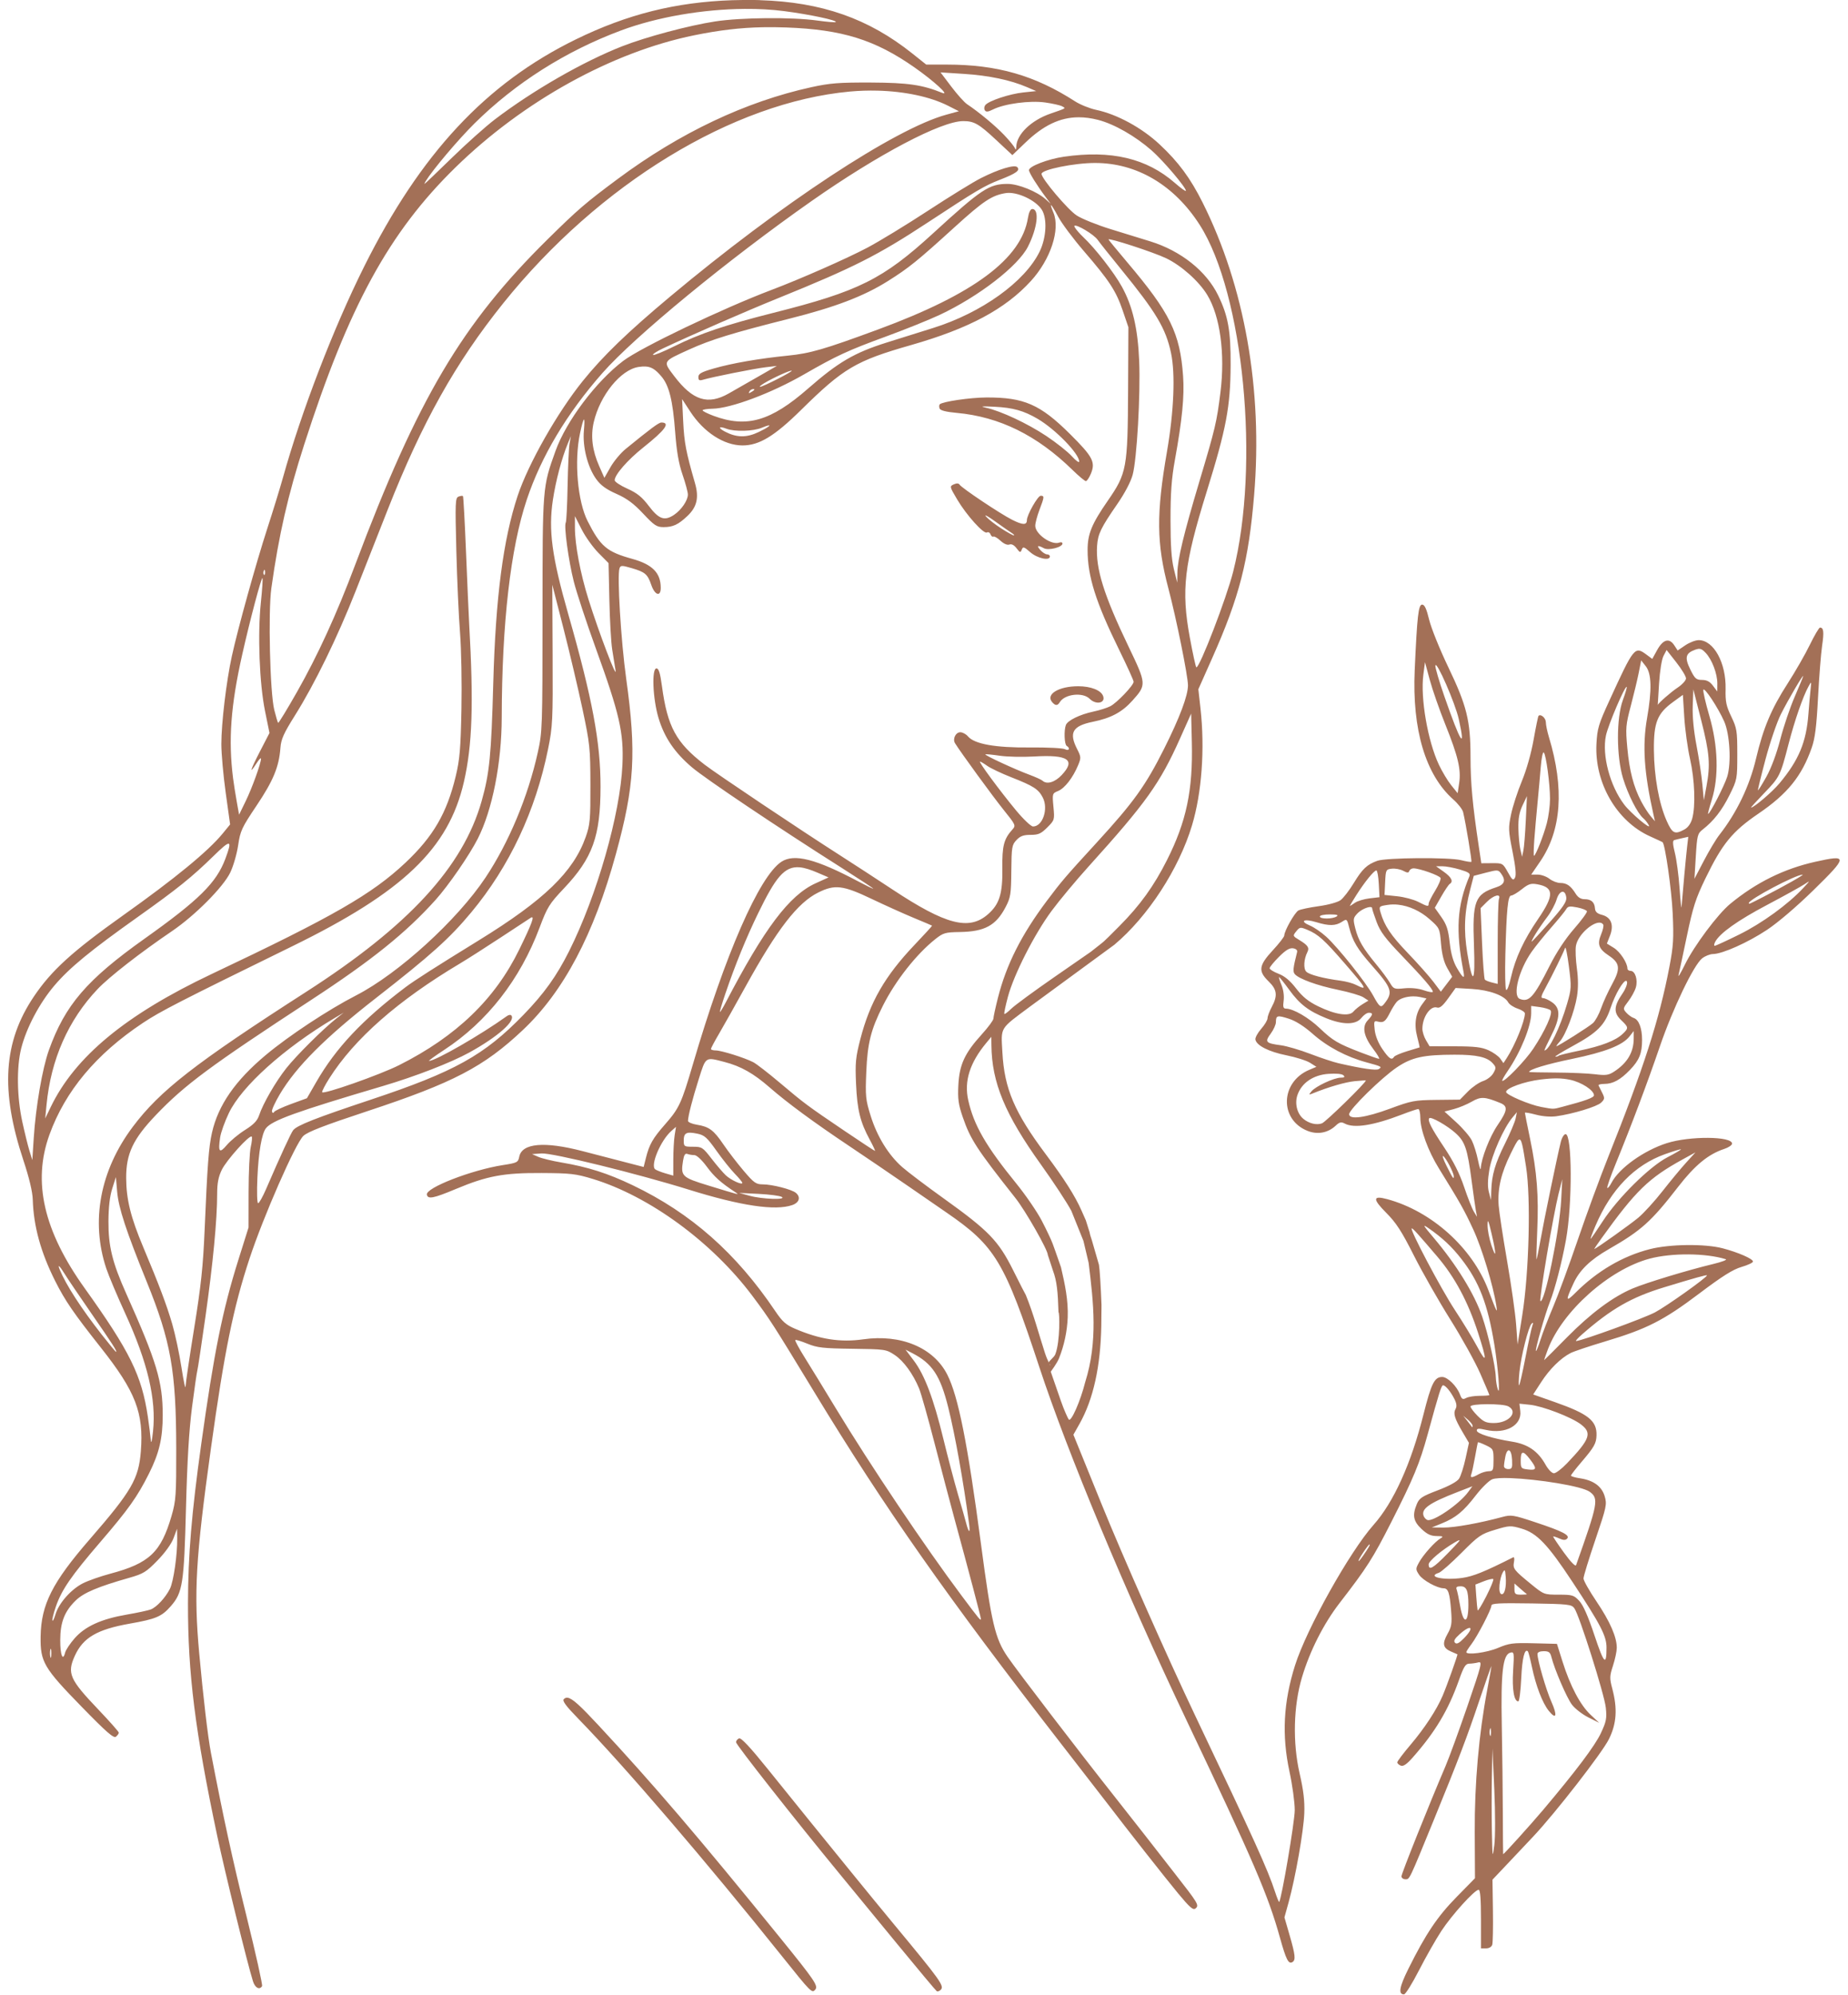 <?xml version="1.0" encoding="UTF-8" standalone="no"?><svg xmlns="http://www.w3.org/2000/svg" xmlns:xlink="http://www.w3.org/1999/xlink" fill="#a37057" height="516.1" preserveAspectRatio="xMidYMid meet" version="1" viewBox="-2.1 -0.0 478.3 516.1" width="478.3" zoomAndPan="magnify"><g id="change1_1"><path d="m 260.539,9.406 c 16.043,0.481 28.139,4.761 39.449,13.774 l 3.627,2.891 h 5.323 c 13.021,0 22.764,2.79 33.186,9.504 1.34,0.863 3.808,1.859 5.483,2.213 5.399,1.14 11.795,4.619 16.405,8.924 4.888,4.565 7.979,8.746 11.145,15.074 10.886,21.759 15.585,48.435 13.325,75.639 -1.42,17.085 -3.807,26.369 -10.854,42.214 l -3.584,8.058 0.558,5.005 c 1.16,10.405 0.329,21.818 -2.2,30.216 -3.399,11.285 -11.401,23.582 -20.097,30.885 l -21.824,15.995 c -7.991,5.956 -7.516,5.167 -7.154,11.852 0.509,9.397 3.121,15.523 11.256,26.396 4.805,6.423 7.54,10.732 9.217,14.523 l 1.12,2.531 0.996,3.163 c 0,0.212 0.268,1.152 0.595,2.09 l 1.806,6.251 c 0.184,0.926 0.481,5.584 0.659,10.351 0.025,0.667 -0.03,1.246 -0.018,1.898 l -0.034,3.632 c -0.2,10.325 -2.017,18.867 -5.653,25.309 l -1.567,2.778 1.534,3.769 c 0.844,2.073 3.411,8.4 5.704,14.059 5.496,13.56 17.097,39.764 24.336,54.97 15.245,32.02 18.724,39.696 20.625,45.506 0.492,1.505 0.967,2.663 1.055,2.575 0.605,-0.605 4.034,-20.781 4.034,-23.739 0,-2.022 -0.609,-6.493 -1.354,-9.938 -2.032,-9.4 -1.589,-17.959 1.425,-27.507 2.989,-9.472 14.11,-29.365 20.326,-36.362 5.205,-5.858 9.71,-15.813 12.911,-28.529 2.039,-8.102 2.857,-9.742 4.856,-9.742 1.377,0 3.771,2.347 4.581,4.49 0.484,1.281 0.731,1.425 1.624,0.948 0.579,-0.31 2.166,-0.563 3.526,-0.563 1.36,0 2.473,-0.086 2.473,-0.192 0,-0.106 -1.061,-2.618 -2.357,-5.582 -1.296,-2.964 -4.798,-9.275 -7.781,-14.024 -2.983,-4.749 -7.207,-12.169 -9.387,-16.488 -3.175,-6.291 -4.596,-8.487 -7.145,-11.043 -3.585,-3.595 -3.531,-4.566 0.199,-3.562 11.502,3.094 22.064,12.58 26.211,23.541 2.202,5.819 2.406,6.22 2.071,4.062 -0.819,-5.283 -3.742,-14.94 -5.981,-19.761 -2.371,-5.104 -3.305,-6.764 -8.923,-15.848 -2.754,-4.453 -4.753,-9.902 -4.768,-12.998 -0.007,-1.266 -0.25,-2.301 -0.541,-2.301 -0.291,0 -2.18,0.634 -4.197,1.41 -7.428,2.857 -12.416,3.64 -14.857,2.334 -0.888,-0.475 -1.333,-0.367 -2.325,0.564 -1.994,1.873 -4.705,2.368 -7.295,1.331 -7.31,-2.925 -7.028,-12.619 0.46,-15.782 l 1.855,-0.784 -1.645,-1.041 c -0.904,-0.573 -3.65,-1.443 -6.102,-1.935 -4.574,-0.917 -7.742,-2.522 -8.041,-4.072 -0.093,-0.482 0.576,-1.725 1.486,-2.761 0.91,-1.036 1.655,-2.279 1.655,-2.762 0,-0.483 0.487,-1.788 1.083,-2.899 1.58,-2.948 1.39,-4.506 -0.812,-6.64 -2.747,-2.663 -2.553,-4.102 1.083,-8.03 1.638,-1.77 2.978,-3.498 2.978,-3.84 0,-1.181 2.709,-5.965 3.669,-6.479 0.53,-0.283 2.906,-0.783 5.281,-1.109 2.458,-0.338 4.882,-1.009 5.627,-1.559 0.72,-0.531 2.257,-2.526 3.416,-4.433 2.223,-3.656 3.409,-4.774 6.089,-5.743 2.274,-0.822 18.572,-0.945 21.672,-0.164 1.367,0.344 2.57,0.534 2.673,0.421 0.175,-0.192 -1.462,-10.028 -2.14,-12.86 -0.169,-0.705 -1.306,-2.167 -2.528,-3.249 -7.192,-6.372 -10.69,-18.07 -10.004,-33.453 0.626,-14.038 0.961,-16.987 1.928,-16.982 0.632,0.002 1.13,1.078 1.817,3.923 0.52,2.155 2.759,7.699 4.976,12.317 4.749,9.897 5.721,13.824 5.727,23.133 0.005,6.853 0.52,12.438 2.139,23.195 l 0.655,4.353 2.778,-0.021 c 2.726,-0.02 2.803,0.024 4.093,2.347 1.13,2.035 1.389,2.235 1.843,1.424 0.365,-0.653 0.17,-2.74 -0.636,-6.785 -1.084,-5.439 -1.11,-6.102 -0.38,-9.604 0.431,-2.069 1.684,-5.93 2.784,-8.58 1.201,-2.893 2.421,-7.193 3.054,-10.76 0.58,-3.268 1.152,-6.039 1.272,-6.159 0.581,-0.581 1.89,0.566 1.895,1.659 0.003,0.68 0.363,2.412 0.799,3.85 4.02,13.251 3.253,24.098 -2.274,32.181 l -2.315,3.385 h 1.671 c 0.919,0 2.291,0.487 3.048,1.083 0.757,0.596 2.029,1.083 2.825,1.083 1.651,0 2.704,0.737 3.963,2.775 0.588,0.952 1.349,1.422 2.304,1.422 1.718,0 2.576,0.762 2.696,2.394 0.065,0.88 0.568,1.339 1.828,1.665 2.365,0.613 3.132,2.634 2.049,5.392 l -0.797,2.029 1.789,1.106 c 1.63,1.008 3.528,3.895 3.528,5.367 0,0.327 0.372,0.595 0.826,0.595 1.181,0 1.917,2.32 1.357,4.274 -0.259,0.902 -1.132,2.508 -1.941,3.569 -1.415,1.855 -1.435,1.969 -0.515,2.986 0.526,0.582 1.375,1.19 1.887,1.352 1.333,0.423 2.177,2.625 2.177,5.68 0,3.474 -0.72,5.252 -3.147,7.772 -2.456,2.55 -4.4,3.611 -6.62,3.611 -0.933,0 -1.608,0.183 -1.499,0.406 0.109,0.223 0.539,1.087 0.955,1.918 0.682,1.362 0.653,1.613 -0.288,2.522 -1.073,1.037 -7.275,2.92 -11.606,3.525 -1.466,0.205 -3.569,0.039 -5.28,-0.416 -1.564,-0.416 -2.843,-0.634 -2.843,-0.485 0,0.149 0.611,3.221 1.358,6.826 1.763,8.506 2.237,14.609 1.837,23.614 -0.179,4.021 -0.268,7.385 -0.197,7.475 0.07,0.09 0.527,-2.103 1.016,-4.874 0.893,-5.067 4.334,-21.699 5.273,-25.483 0.277,-1.117 0.838,-2.031 1.247,-2.031 1.71,0 1.775,18.118 0.098,27.349 -1.049,5.776 -2.843,12.707 -4.141,15.999 -1.285,3.261 -3.912,12.484 -3.634,12.761 0.11,0.11 0.641,-1.198 1.179,-2.908 0.538,-1.709 2.015,-5.545 3.281,-8.523 1.266,-2.978 4.133,-10.777 6.371,-17.33 2.238,-6.553 5.775,-16.18 7.859,-21.392 9.166,-22.924 13.261,-35.645 15.863,-49.283 1.022,-5.355 1.14,-7.291 0.841,-13.81 -0.28,-6.122 -1.96,-17.898 -2.626,-18.408 -0.083,-0.064 -1.552,-0.747 -3.266,-1.52 -8.599,-3.878 -14.368,-13.844 -13.84,-23.908 0.208,-3.958 0.542,-5.078 3.324,-11.151 6.377,-13.921 6.589,-14.186 9.601,-11.959 l 1.523,1.126 1.262,-2.292 c 1.522,-2.764 3.127,-3.22 4.416,-1.253 l 0.894,1.363 1.97,-1.337 c 1.083,-0.735 2.648,-1.337 3.478,-1.337 3.886,0 7.119,5.887 6.958,12.669 -0.077,3.242 0.154,4.361 1.468,7.098 1.451,3.023 1.559,3.702 1.559,9.749 0,6.404 -0.029,6.558 -2.007,10.56 -1.951,3.948 -4.108,6.715 -6.974,8.945 -1.301,1.012 -1.424,1.496 -1.755,6.907 l -0.356,5.819 2.455,-4.694 c 1.35,-2.582 3.141,-5.569 3.979,-6.638 4.516,-5.764 7.826,-12.643 9.51,-19.77 1.872,-7.925 3.954,-12.868 8.173,-19.415 1.965,-3.049 4.551,-7.554 5.746,-10.011 1.196,-2.457 2.382,-4.468 2.636,-4.468 0.947,0 1.075,1.108 0.544,4.704 -0.3,2.03 -0.775,8.078 -1.056,13.439 -0.392,7.483 -0.771,10.493 -1.634,12.954 -2.579,7.362 -6.271,11.922 -13.808,17.052 -6.732,4.582 -9.356,7.791 -13.693,16.741 -2.534,5.229 -3.239,7.417 -4.801,14.893 -1.007,4.819 -1.983,9.372 -2.168,10.117 -0.185,0.745 0.558,-0.474 1.651,-2.708 2.381,-4.866 8.505,-13.063 11.757,-15.737 6.686,-5.498 13.868,-9.046 21.976,-10.86 8.51,-1.903 8.483,-1.413 -0.406,7.29 -4.368,4.277 -9.23,8.432 -12.076,10.321 -4.942,3.28 -11.525,6.226 -13.982,6.259 -0.779,0.01 -2.041,0.51 -2.805,1.111 -2.176,1.712 -7.568,12.931 -10.927,22.737 -3.295,9.618 -7.414,20.563 -11.403,30.303 -1.372,3.35 -2.375,6.211 -2.228,6.358 0.147,0.147 0.632,-0.439 1.078,-1.301 1.96,-3.79 8.349,-8.372 14.33,-10.277 5.917,-1.884 16.892,-1.808 16.892,0.118 0,0.391 -0.914,1.011 -2.031,1.377 -4.1,1.344 -7.583,4.202 -11.887,9.757 -7.033,9.076 -9.56,11.346 -18.035,16.204 -4.716,2.703 -7.48,5.368 -9.04,8.716 -2.17,4.657 -2.09,5.088 0.468,2.529 5.621,-5.621 12.203,-9.479 19.248,-11.281 5.143,-1.315 14.217,-1.421 18.827,-0.221 3.995,1.041 7.865,2.729 7.865,3.431 0,0.293 -1.335,0.922 -2.967,1.396 -2.217,0.645 -4.988,2.387 -10.967,6.898 -9.209,6.948 -13.534,9.15 -24.323,12.377 -4.102,1.227 -8.137,2.582 -8.965,3.01 -2.567,1.327 -5.414,4.141 -7.585,7.495 l -2.083,3.217 5.646,1.987 c 8.625,3.035 10.853,4.816 10.746,8.589 -0.059,2.083 -0.612,3.063 -3.894,6.897 -1.493,1.744 -2.718,3.327 -2.72,3.516 -0.002,0.19 1.039,0.502 2.315,0.693 3.52,0.528 5.633,2.06 6.408,4.645 0.628,2.098 0.503,2.686 -2.41,11.264 -1.69,4.977 -3.072,9.486 -3.071,10.019 0.001,0.533 1.518,3.213 3.371,5.957 3.503,5.189 5.275,9.252 5.244,12.029 -0.01,0.894 -0.453,2.956 -0.984,4.583 -0.88,2.694 -0.895,3.226 -0.174,5.957 1.371,5.191 1.119,8.995 -0.863,13.02 -1.73,3.514 -13.791,19.036 -19.567,25.182 -1.68,1.787 -4.747,5.038 -6.818,7.225 l -3.764,3.976 0.114,7.939 c 0.063,4.366 -0.015,8.364 -0.172,8.886 -0.17,0.565 -0.819,0.948 -1.604,0.948 h -1.317 v -7.583 c 0,-5.193 -0.189,-7.582 -0.601,-7.582 -1.033,0 -6.92,6.501 -9.643,10.65 -1.432,2.181 -4.039,6.768 -5.793,10.191 -1.754,3.423 -3.501,6.228 -3.882,6.231 -1.545,0.015 -1.213,-1.914 1.148,-6.652 4.493,-9.019 7.49,-13.482 12.437,-18.525 l 4.781,-4.874 -0.061,-11.914 c -0.064,-12.592 1.069,-25.446 3.262,-36.99 0.583,-3.068 1.054,-5.749 1.047,-5.957 -0.007,-0.208 -1.445,3.886 -3.195,9.099 -3.109,9.261 -5.38,15.213 -11.672,30.599 -6.478,15.84 -6.284,15.435 -7.375,15.435 -0.568,0 -1.033,-0.347 -1.033,-0.771 0,-0.698 7.079,-18.399 11.388,-28.474 0.955,-2.234 3.523,-9.265 5.705,-15.625 3.681,-10.726 3.882,-11.541 2.78,-11.245 -0.654,0.175 -1.705,0.322 -2.337,0.326 -0.941,0.006 -1.417,0.764 -2.636,4.205 -2.779,7.84 -6.142,13.463 -12.042,20.134 -1.497,1.692 -2.388,2.294 -3.03,2.047 -0.501,-0.192 -0.91,-0.578 -0.91,-0.857 0,-0.28 1.551,-2.333 3.447,-4.564 3.59,-4.224 6.757,-9.059 8.279,-12.638 1.166,-2.741 3.994,-10.671 3.834,-10.748 -0.069,-0.033 -0.802,-0.351 -1.629,-0.707 -2.121,-0.911 -2.351,-2.038 -0.934,-4.56 1.068,-1.899 1.191,-2.703 0.931,-6.048 -0.357,-4.592 -0.746,-5.749 -1.935,-5.765 -1.704,-0.023 -5.415,-2.073 -6.359,-3.514 -0.901,-1.375 -0.903,-1.539 -0.018,-3.16 1.078,-1.975 4.153,-5.415 5.587,-6.249 0.82,-0.477 0.653,-0.575 -1.009,-0.589 -1.505,-0.013 -2.465,-0.463 -3.926,-1.841 -2.128,-2.007 -2.416,-3.556 -1.201,-6.465 0.635,-1.52 1.361,-1.993 5.426,-3.537 2.945,-1.119 4.995,-2.244 5.503,-3.02 0.446,-0.68 1.202,-3.041 1.68,-5.246 l 0.869,-4.008 -1.628,-2.761 c -2.088,-3.54 -2.486,-4.847 -1.834,-6.012 0.369,-0.66 0.279,-1.434 -0.303,-2.584 -0.975,-1.928 -2.31,-3.537 -2.934,-3.537 -0.433,0 -1.016,1.857 -3.994,12.727 -2.033,7.421 -3.693,11.425 -9.375,22.611 -4.802,9.454 -6.305,11.808 -13.398,20.985 -4.145,5.362 -7.714,12.408 -9.753,19.253 -2.209,7.415 -2.437,16.881 -0.598,24.885 1.005,4.374 1.324,7.109 1.201,10.29 -0.179,4.654 -2.297,16.67 -4.057,23.022 l -1.08,3.899 1.335,4.608 c 1.478,5.101 1.619,6.413 0.747,6.952 -1.021,0.631 -1.646,-0.581 -3.228,-6.257 -3.091,-11.089 -6.678,-19.43 -24.336,-56.594 -15.654,-32.946 -30.673,-68.982 -37.923,-90.985 -9.048,-27.462 -11.424,-31.416 -24.092,-40.112 -0.897,-0.616 -5.286,-3.642 -9.753,-6.726 -4.468,-3.084 -11.414,-7.805 -15.435,-10.491 -9.109,-6.086 -16.028,-11.178 -20.531,-15.111 -4.187,-3.657 -7.461,-5.504 -11.711,-6.611 -5.016,-1.306 -4.8,-1.451 -6.666,4.45 -1.627,5.143 -2.752,9.511 -2.779,10.784 -0.007,0.346 1.022,0.796 2.288,1 3.177,0.511 4.355,1.385 6.88,5.104 1.201,1.769 3.541,4.816 5.2,6.771 2.703,3.186 3.224,3.557 5.013,3.562 2.43,0.008 7.454,1.295 8.526,2.185 1.332,1.105 0.917,2.53 -0.924,3.171 -4.39,1.53 -13.28,0.206 -26.727,-3.979 -13.379,-4.165 -35.403,-9.575 -38.181,-9.38 l -2.437,0.171 1.625,0.715 c 0.894,0.393 3.574,1.045 5.957,1.449 6.907,1.172 12.021,2.803 18.469,5.891 15.101,7.231 26.784,17.546 36.913,32.589 1.812,2.691 2.752,3.53 5.073,4.528 6.413,2.759 11.762,3.592 17.666,2.751 9.778,-1.393 18.213,2.143 21.763,9.122 2.837,5.577 5.274,17.806 8.702,43.66 2.745,20.704 3.671,24.635 6.915,29.374 2.501,3.652 18.595,24.663 27.719,36.187 2.843,3.591 6.292,7.978 7.664,9.748 1.372,1.771 4.85,6.232 7.73,9.913 6.282,8.032 6.517,8.424 5.519,9.252 -0.606,0.503 -1.478,-0.251 -4.477,-3.869 -3.185,-3.843 -13.668,-17.159 -18.036,-22.91 -0.745,-0.98 -6.248,-8.083 -12.228,-15.783 -29.503,-37.987 -45.7,-61.052 -63.839,-90.904 -10.768,-17.722 -11.567,-18.965 -16.07,-24.982 -10.426,-13.934 -26.69,-25.85 -41.382,-30.32 -4.347,-1.323 -5.729,-1.481 -13.248,-1.52 -9.795,-0.051 -14.061,0.746 -22.166,4.138 -5.807,2.43 -7.236,2.707 -7.491,1.455 -0.356,-1.751 11.572,-6.383 19.688,-7.645 3.688,-0.573 3.93,-0.697 4.224,-2.167 0.701,-3.503 6.479,-4.018 16.338,-1.456 3.556,0.924 8.579,2.227 11.162,2.895 l 4.695,1.215 0.613,-2.435 c 0.858,-3.405 1.761,-4.978 4.935,-8.596 3.65,-4.159 4.229,-5.409 7.222,-15.608 8.329,-28.374 17.149,-48.548 22.876,-52.324 3.309,-2.182 8.95,-0.733 20.007,5.138 2.015,1.07 3.716,1.889 3.779,1.819 0.063,-0.069 -3.699,-2.543 -8.359,-5.498 -16.574,-10.508 -35.063,-22.923 -38.563,-25.895 -4.521,-3.838 -7.165,-7.747 -8.682,-12.836 -1.473,-4.941 -1.784,-12.762 -0.508,-12.762 0.59,0 0.958,1.195 1.419,4.604 1.421,10.51 3.656,14.62 11.031,20.289 3.185,2.448 24.795,16.914 35.224,23.579 3.425,2.189 9.469,6.125 13.431,8.745 13.811,9.135 19.808,10.685 24.706,6.385 2.948,-2.588 3.795,-5.294 3.709,-11.839 -0.077,-5.827 0.383,-7.62 2.584,-10.06 0.953,-1.057 0.897,-1.182 -2.292,-5.145 -2.75,-3.417 -11.143,-14.926 -12.542,-17.2 -0.674,-1.096 0.161,-2.839 1.36,-2.839 0.602,0 1.5,0.484 1.995,1.075 1.654,1.977 7.109,2.951 16.026,2.863 4.447,-0.044 8.529,0.157 9.071,0.447 1.044,0.559 1.454,-0.24 0.444,-0.865 -0.598,-0.37 -0.736,-4.009 -0.204,-5.395 0.455,-1.184 3.633,-2.732 7.136,-3.475 1.579,-0.335 3.541,-0.955 4.361,-1.379 1.734,-0.897 6.037,-5.411 6.037,-6.333 0,-0.346 -1.688,-4.068 -3.752,-8.271 -6.04,-12.298 -8.162,-19.009 -8.162,-25.809 0,-4.158 1.057,-6.739 5.23,-12.768 4.909,-7.093 5.152,-8.42 5.251,-28.638 l 0.08,-16.247 -1.476,-4.332 c -1.731,-5.079 -3.467,-7.731 -10.112,-15.435 -2.698,-3.128 -5.656,-7.088 -6.573,-8.8 -1.904,-3.554 -2.49,-4.067 -1.247,-1.093 1.827,4.373 -0.721,12.115 -5.827,17.702 -6.657,7.284 -16.058,12.305 -31.056,16.586 -14.245,4.067 -17.446,5.954 -28.405,16.758 -6.923,6.825 -10.887,9.221 -15.222,9.201 -4.764,-0.022 -9.982,-3.404 -13.457,-8.723 l -2.137,-3.27 0.287,5.867 c 0.265,5.424 0.723,7.808 3.048,15.882 1.075,3.732 0.52,6.153 -1.947,8.488 -2.371,2.245 -3.746,2.889 -6.164,2.889 -1.794,0 -2.406,-0.403 -5.316,-3.503 -2.461,-2.621 -4.201,-3.908 -6.915,-5.109 -2.653,-1.175 -4.054,-2.196 -5.219,-3.806 -2.218,-3.062 -3.57,-8.364 -3.193,-12.523 0.371,-4.096 -0.037,-3.821 -1.002,0.676 -1.537,7.166 -0.633,17.588 1.972,22.718 3.335,6.569 4.955,7.937 11.561,9.767 5.216,1.445 7.361,3.63 7.361,7.498 0,2.406 -1.528,1.927 -2.453,-0.769 -0.949,-2.766 -1.593,-3.321 -5.019,-4.321 -2.582,-0.754 -2.901,-0.756 -3.189,-0.003 -0.673,1.754 0.352,18.793 1.724,28.638 2.664,19.126 2.16,27.698 -2.668,45.315 -5.69,20.76 -13.527,35.584 -24.072,45.531 -10.112,9.539 -17.996,13.652 -40.282,21.013 -11.169,3.689 -15.421,5.334 -16.542,6.397 -2.051,1.947 -10.317,20.779 -13.94,31.76 -4.201,12.732 -6.498,24.025 -9.98,49.064 -3.964,28.5 -4.466,37.28 -3.034,53.022 1.027,11.291 2.251,21.695 3.025,25.725 3.244,16.881 5.594,27.667 9.239,42.403 2.379,9.62 4.183,17.723 4.007,18.007 -0.659,1.066 -1.815,0.456 -2.353,-1.244 -1.421,-4.485 -7.271,-28.259 -9.23,-37.504 -5.752,-27.156 -7.634,-42.129 -7.594,-60.385 0.027,-12.374 0.924,-23.127 3.434,-41.159 3.279,-23.558 5.498,-34.562 9.603,-47.615 l 2.636,-8.384 0.013,-9.234 c 0.007,-5.078 0.26,-10.302 0.561,-11.607 0.301,-1.305 0.412,-2.508 0.247,-2.673 -0.55,-0.55 -6.533,6.093 -7.747,8.602 -0.884,1.827 -1.197,3.461 -1.197,6.255 0,6.638 -1.08,17.97 -3.015,31.619 -1.034,7.297 -1.989,13.634 -2.123,14.081 -0.134,0.447 -0.745,4.668 -1.359,9.381 -0.779,5.98 -1.254,13.915 -1.573,26.266 -0.506,19.537 -0.858,21.796 -3.948,25.315 -2.353,2.68 -3.811,3.299 -10.579,4.494 -8.48,1.497 -12.104,3.617 -14.244,8.33 -2.049,4.514 -1.365,6.081 6.05,13.858 2.935,3.078 5.336,5.79 5.336,6.026 0,0.236 -0.33,0.704 -0.734,1.04 -0.583,0.484 -2.416,-1.113 -8.851,-7.71 -9.861,-10.11 -10.755,-11.637 -10.651,-18.221 0.13,-8.275 3.026,-13.997 12.755,-25.196 10.793,-12.424 12.634,-15.597 13.187,-22.733 0.77,-9.931 -1.349,-15.417 -10.354,-26.808 -7.059,-8.929 -9.247,-12.116 -11.806,-17.201 -3.742,-7.437 -5.607,-14.197 -5.816,-21.086 -0.062,-2.041 -0.913,-5.612 -2.427,-10.184 -5.995,-18.103 -5.192,-30.631 2.711,-42.365 4.551,-6.757 9.958,-11.675 23.069,-20.987 13.449,-9.551 22.052,-16.616 25.791,-21.179 l 1.935,-2.361 -1.136,-8.156 c -0.625,-4.486 -1.135,-10.167 -1.135,-12.624 0,-5.401 1.289,-16.207 2.709,-22.716 1.573,-7.205 6.249,-24.039 9.214,-33.168 1.451,-4.468 3.251,-10.317 4,-12.998 4.823,-17.281 13.086,-38.75 21.047,-54.698 14.603,-29.252 31.535,-47.407 54.827,-58.785 13.285,-6.49 25.8,-9.62 40.453,-10.118 2.462,-0.084 4.835,-0.092 7.127,-0.023 z m -3.948,2.255 c -10.741,0.082 -22.608,2.088 -31.988,5.587 -14.334,5.347 -27.364,13.616 -37.91,24.056 -4.233,4.19 -10.802,11.961 -12.645,14.959 -0.229,0.372 -0.341,0.668 -0.249,0.657 0.092,-0.011 3.25,-3.027 7.017,-6.703 3.767,-3.675 8.791,-8.16 11.164,-9.967 9.862,-7.507 22.866,-14.973 32.976,-18.93 6.161,-2.411 17.212,-5.363 23.991,-6.407 6.727,-1.037 19.899,-1.154 26.487,-0.237 2.489,0.347 4.63,0.525 4.759,0.396 0.451,-0.451 -6.718,-1.972 -13.368,-2.837 -3.196,-0.416 -6.651,-0.602 -10.232,-0.575 z m 4.701,4.747 c -5.856,0.117 -11.288,0.77 -17.734,2.083 -21.255,4.329 -44.251,17.05 -61.768,34.168 -17.22,16.827 -27.646,35.915 -39.163,71.706 -4.217,13.106 -6.561,23.343 -8.505,37.163 -0.858,6.097 -0.358,27.054 0.751,31.507 0.43,1.726 0.88,3.237 1,3.357 0.12,0.12 2.321,-3.486 4.892,-8.013 5.374,-9.462 10.243,-20.098 15.048,-32.873 16.199,-43.063 27.632,-62.382 49.897,-84.314 7.799,-7.682 9.738,-9.349 18.095,-15.555 16.076,-11.939 33.088,-19.996 50.08,-23.718 4.824,-1.057 7.164,-1.239 15.435,-1.203 9.558,0.042 13.265,0.578 18.413,2.664 2.162,0.876 -2.088,-3.032 -7.154,-6.577 -10.25,-7.174 -18.732,-9.812 -33.239,-10.337 -2.099,-0.076 -4.098,-0.097 -6.05,-0.058 z m 46.023,11.679 2.794,3.69 c 1.536,2.029 3.37,4.074 4.074,4.543 3.064,2.04 7.279,5.54 9.6,7.972 1.379,1.446 2.64,2.995 2.801,3.441 0.186,0.518 0.308,0.361 0.336,-0.433 0.109,-3.188 3.86,-6.809 8.837,-8.534 4.247,-1.471 4.034,-1.339 3.044,-1.895 -0.489,-0.274 -2.469,-0.723 -4.401,-0.996 -3.95,-0.559 -10.503,0.315 -13.477,1.798 -1.346,0.671 -1.834,0.717 -2.152,0.202 -0.227,-0.367 -0.159,-0.97 0.149,-1.341 0.918,-1.106 6.3,-2.886 9.848,-3.257 l 3.31,-0.346 -2.422,-1.04 c -4.221,-1.812 -9.835,-2.994 -16.184,-3.405 z m -16.333,4.728 c -2.344,-0.06 -4.732,0.015 -7.105,0.232 -30.313,2.778 -64.983,23.937 -89.73,54.762 -12.37,15.409 -20.975,30.77 -29.882,53.345 -2.35,5.957 -6.095,15.462 -8.322,21.122 -4.702,11.95 -10.614,24.063 -15.696,32.159 -2.943,4.688 -3.615,6.187 -3.78,8.434 -0.361,4.891 -1.844,8.479 -6.164,14.918 -3.854,5.744 -4.226,6.543 -4.779,10.29 -0.33,2.234 -1.247,5.402 -2.039,7.041 -1.817,3.762 -9.125,11.112 -15.048,15.137 -8.275,5.622 -16.264,11.842 -19.262,14.997 -7.606,8.003 -12.11,18.196 -13.246,29.98 l -0.34,3.52 1.413,-2.934 c 6.282,-13.051 19.467,-23.943 41.725,-34.47 31.368,-14.835 41.422,-20.608 50.092,-28.764 7.197,-6.77 10.728,-12.841 13.019,-22.38 1.04,-4.328 1.275,-7.08 1.48,-17.331 0.134,-6.702 -0.03,-15.597 -0.364,-19.767 -0.334,-4.17 -0.765,-13.729 -0.957,-21.241 -0.321,-12.556 -0.275,-13.687 0.572,-14.012 0.507,-0.195 1.02,-0.256 1.14,-0.136 0.12,0.12 0.48,6.67 0.799,14.554 0.32,7.885 0.684,16.164 0.81,18.398 1.177,20.889 0.822,31.521 -1.373,41.052 -3.959,17.194 -15.674,28.404 -44.368,42.452 -29.392,14.39 -34.187,16.851 -38.722,19.87 -12.09,8.049 -20.083,17.611 -24.17,28.911 -4.411,12.198 -1.502,24.878 9.11,39.703 11.716,16.367 14.78,22.598 16.36,33.267 0.331,2.234 0.67,4.915 0.752,5.957 0.097,1.217 0.307,0.441 0.586,-2.166 0.883,-8.25 -1.39,-17.875 -7.227,-30.599 -2.05,-4.468 -4.24,-9.663 -4.867,-11.544 -4.08,-12.232 -1.628,-25.352 6.851,-36.656 7.033,-9.375 16.114,-16.441 44.894,-34.931 26.525,-17.042 40.582,-32.319 45.4,-49.343 2.042,-7.213 2.5,-11.855 3.012,-30.538 0.608,-22.153 2.562,-37.148 6.319,-48.471 2.749,-8.284 10.262,-21.523 16.857,-29.702 5.208,-6.459 11.57,-12.605 22.598,-21.831 28.687,-23.999 58.189,-43.422 71.488,-47.067 l 3.25,-0.891 -2.747,-1.393 c -4.669,-2.368 -11.307,-3.756 -18.339,-3.935 z m 52.074,6.893 c -4.831,0.012 -9.143,2.107 -13.76,6.54 l -3.383,3.249 -4.196,-3.918 c -4.472,-4.177 -5.708,-4.885 -8.516,-4.885 -5.694,0 -22.018,8.601 -39.257,20.683 -21.539,15.096 -45.837,35.067 -54.107,44.471 -9.262,10.532 -15.826,21.509 -19.606,32.79 -4.207,12.557 -6.435,31.94 -6.483,56.404 -0.023,11.741 -2.429,23.904 -6.193,31.307 -2.174,4.275 -7.566,12.098 -10.898,15.81 -7.642,8.515 -16.512,15.654 -32.131,25.862 -26.28,17.174 -32.828,22.026 -40.337,29.896 -5.877,6.159 -7.676,9.99 -7.642,16.272 0.03,5.526 1.17,10.134 4.418,17.861 4.111,9.782 6.04,14.893 7.494,19.856 0.773,2.638 1.855,7.721 2.404,11.295 0.549,3.574 1.023,5.768 1.054,4.874 0.03,-0.894 1.04,-7.718 2.244,-15.164 1.746,-10.802 2.288,-15.893 2.683,-25.183 0.725,-17.078 1.064,-21.553 1.915,-25.319 1.603,-7.093 6.016,-13.459 13.904,-20.058 6.006,-5.024 16.15,-11.719 23.433,-15.463 10.936,-5.623 26.133,-19.463 33.469,-30.484 6.024,-9.048 10.981,-20.914 13.513,-32.347 1.181,-5.333 1.217,-6.393 1.228,-35.824 0.012,-33.105 -0.013,-32.788 3.363,-42.195 2.766,-7.708 10.496,-17.982 17.542,-23.316 4.552,-3.446 25.709,-13.562 38.396,-18.36 7.535,-2.849 19.474,-8.111 24.808,-10.934 3.078,-1.629 10.136,-5.932 15.683,-9.562 5.547,-3.63 11.681,-7.408 13.631,-8.396 4.612,-2.336 8.726,-3.584 9.446,-2.864 0.832,0.832 -0.252,1.617 -4.547,3.288 -3.991,1.553 -6.024,2.759 -18.684,11.081 -12.827,8.432 -19.132,11.622 -38.452,19.454 -8.745,3.545 -22.07,9.352 -29.986,13.067 -1.599,0.75 -2.76,1.512 -2.58,1.692 0.18,0.18 2.654,-0.827 5.496,-2.238 6.636,-3.294 13.253,-5.523 25.716,-8.666 22.025,-5.554 28.276,-8.67 41.269,-20.572 12.494,-11.445 14.506,-12.776 19.296,-12.766 2.743,0.006 7.568,1.953 9.805,3.957 l 1.32,1.182 -1.216,-1.625 c -2.342,-3.13 -4.404,-6.446 -4.404,-7.08 0,-0.985 4.911,-2.871 9.027,-3.466 12.27,-1.774 21.444,0.399 28.781,6.818 1.545,1.352 2.809,2.25 2.809,1.995 0,-0.905 -5.886,-7.83 -8.887,-10.457 -4.259,-3.727 -9.712,-6.834 -13.85,-7.891 -1.756,-0.449 -3.425,-0.676 -5.035,-0.672 z m 4.287,11.817 c -5.433,0 -13.883,1.72 -13.883,2.826 0,1.24 6.863,9.343 9.136,10.786 1.379,0.876 5.311,2.455 8.736,3.509 3.425,1.054 8.057,2.482 10.292,3.173 7.9,2.443 14.507,7.7 17.545,13.961 2.586,5.328 3.275,9.166 3.232,18.007 -0.052,10.811 -1.12,16.46 -6.188,32.765 -5.868,18.877 -6.636,25.513 -4.373,37.775 0.783,4.245 1.546,7.713 1.696,7.707 0.913,-0.035 7.773,-17.86 9.514,-24.723 7.008,-27.613 2.735,-71.968 -8.648,-89.763 -6.578,-10.283 -16.271,-16.022 -27.059,-16.022 z m -23.148,7.799 c -3.592,0.574 -5.789,2.036 -13.227,8.8 -9.666,8.79 -11.849,10.554 -17.293,13.972 -6.247,3.922 -13.64,6.742 -25.477,9.717 -14.574,3.663 -20.333,5.433 -25.863,7.946 -7.052,3.205 -6.931,2.99 -3.918,6.952 4.777,6.282 8.681,7.517 14.079,4.457 1.489,-0.844 4.901,-2.794 7.582,-4.333 l 4.874,-2.798 -2.979,0.358 c -2.963,0.357 -13.786,2.516 -16.112,3.215 -0.974,0.292 -1.218,0.152 -1.218,-0.698 0,-0.854 0.771,-1.285 3.927,-2.196 4.757,-1.373 11.775,-2.593 19.199,-3.337 5.852,-0.586 9.385,-1.611 23.45,-6.797 24.733,-9.121 37.04,-18.288 38.722,-28.84 0.228,-1.431 0.652,-2.302 1.121,-2.302 1.903,0 1.342,4.893 -1.117,9.739 -2.552,5.03 -12.701,12.877 -22.804,17.632 -2.711,1.276 -9.017,3.815 -14.014,5.644 -9.789,3.581 -12.764,4.957 -21.133,9.775 -8.448,4.863 -18.921,8.791 -23.681,8.881 -1.418,0.027 -2.58,0.214 -2.582,0.416 -0.002,0.202 1.277,0.844 2.84,1.425 8.577,3.191 14.807,1.39 24.486,-7.079 7.779,-6.807 11.975,-9.26 20.325,-11.885 3.725,-1.171 9.112,-2.859 11.969,-3.75 12.596,-3.929 23.832,-11.987 27.628,-19.813 1.735,-3.578 1.991,-8.509 0.558,-10.789 -1.573,-2.504 -6.481,-4.77 -9.341,-4.313 z m 17.811,8.443 c -0.079,0.052 -0.08,0.165 0.021,0.35 0.301,0.556 1.325,1.741 2.276,2.635 3.064,2.879 7.979,9.197 9.966,12.812 2.773,5.046 4.113,10.79 4.465,19.14 0.365,8.679 -0.598,25.498 -1.69,29.516 -0.492,1.809 -2.06,4.787 -3.994,7.583 -4.215,6.094 -5.001,7.716 -5.211,10.749 -0.408,5.9 1.73,12.751 8.158,26.137 4.645,9.674 4.658,9.862 0.967,13.968 -2.686,2.987 -5.525,4.502 -10.235,5.461 -5.244,1.068 -6.232,2.792 -4.052,7.066 1.024,2.007 1.039,2.268 0.246,4.176 -1.337,3.215 -3.448,5.942 -5.143,6.644 -1.542,0.639 -1.556,0.686 -1.238,4.089 0.317,3.392 0.293,3.471 -1.596,5.36 -1.618,1.618 -2.292,1.918 -4.314,1.918 -1.853,0 -2.684,0.305 -3.663,1.347 -1.176,1.252 -1.27,1.819 -1.328,7.988 -0.057,6.042 -0.19,6.885 -1.478,9.349 -2.494,4.771 -5.4,6.353 -11.858,6.456 -3.757,0.059 -4.282,0.211 -6.317,1.823 -4.901,3.882 -10.307,10.741 -13.578,17.23 -3.112,6.172 -3.996,9.683 -4.305,17.1 -0.264,6.332 -0.177,7.218 1.127,11.399 1.674,5.368 4.604,10.125 8.17,13.264 1.421,1.251 6.255,4.904 10.743,8.119 11.652,8.347 14.159,10.939 17.969,18.572 1.709,3.425 3.18,6.3 3.268,6.389 2.021,4.924 3.327,9.989 4.966,15.042 0.386,1.165 0.735,1.928 1.004,2.457 -0.059,-0.382 1.347,-1.3 1.674,-2.146 1.308,-3.379 1.099,-11.093 0.827,-10.839 -0.166,-5.349 -0.41,-8.072 -1.45,-10.851 l -1.315,-4.008 c 0,-1.291 -5.76,-11.404 -8.388,-14.728 -10.043,-12.702 -11.656,-15.182 -13.648,-20.995 -1.112,-3.243 -1.304,-4.663 -1.118,-8.25 0.272,-5.274 1.641,-8.237 6.044,-13.083 1.666,-1.834 3.03,-3.676 3.03,-4.094 0,-0.418 0.519,-2.81 1.152,-5.316 2.188,-8.652 6.059,-16.334 12.683,-25.165 3.795,-5.06 4.765,-6.193 12.936,-15.104 9.524,-10.387 12.628,-14.71 17.413,-24.251 4.031,-8.038 6.185,-13.767 6.171,-16.415 -0.013,-2.431 -3.034,-17.359 -5.066,-25.037 -3.087,-11.662 -3.165,-19.248 -0.365,-35.445 1.793,-10.378 2.19,-20.064 1.045,-25.479 -1.343,-6.35 -3.854,-10.56 -12.911,-21.654 -2.841,-3.48 -5.562,-6.898 -6.047,-7.595 -1.023,-1.471 -5.453,-4.051 -6.009,-3.684 z m 8.785,3.551 c 0,0.096 2.188,2.759 4.862,5.919 11.094,13.105 13.655,18.324 14.443,29.426 0.368,5.179 -0.23,11.291 -2.128,21.766 -0.856,4.725 -1.128,8.45 -1.126,15.435 0.002,6.603 0.247,10.202 0.868,12.727 l 0.866,3.52 0.043,-2.551 c 0.059,-3.514 1.632,-10.035 5.72,-23.715 4.117,-13.775 4.462,-15.239 5.43,-23.017 1.24,-9.966 -0.089,-19.705 -3.436,-25.183 -2.173,-3.557 -6.715,-7.6 -10.65,-9.477 -3.271,-1.561 -14.893,-5.346 -14.893,-4.849 z M 230.956,104.188 c -0.527,-0.028 -1.111,0.015 -1.787,0.117 -4.608,0.691 -9.983,7.306 -11.606,14.282 -0.838,3.603 -0.379,7.333 1.398,11.351 l 1.352,3.058 1.594,-2.791 c 0.877,-1.535 2.634,-3.639 3.904,-4.674 6.572,-5.358 8.588,-6.85 9.252,-6.85 2.418,0 1.02,1.928 -4.685,6.461 -4.044,3.214 -7.402,7.062 -7.402,8.483 0,0.385 1.474,1.363 3.276,2.171 2.548,1.143 3.788,2.144 5.574,4.498 2.585,3.408 4.055,3.923 6.508,2.284 1.895,-1.266 3.588,-3.742 3.593,-5.254 0.002,-0.618 -0.62,-2.933 -1.382,-5.145 -0.997,-2.893 -1.533,-5.998 -1.913,-11.062 -0.611,-8.143 -1.557,-11.977 -3.534,-14.328 -1.5,-1.782 -2.564,-2.516 -4.144,-2.601 z m 37.836,1.095 c -0.237,-0.237 -4.732,1.798 -7.093,3.213 -0.894,0.535 -1.381,0.964 -1.083,0.952 0.78,-0.031 8.418,-3.922 8.175,-4.165 z m -9.904,4.74 c -0.355,-0.004 -0.796,0.235 -0.98,0.533 -0.416,0.672 -0.228,0.672 0.813,0 0.488,-0.315 0.555,-0.529 0.167,-0.533 z m 60.28,2.178 c 9.739,-0.044 13.936,1.787 21.648,9.447 5.927,5.886 6.662,7.287 5.405,10.296 -0.437,1.045 -1.018,1.9 -1.292,1.9 -0.274,0 -1.84,-1.311 -3.482,-2.914 -9.164,-8.947 -18.902,-13.74 -29.947,-14.741 -2.766,-0.251 -4.231,-0.625 -4.425,-1.131 -0.16,-0.416 -0.142,-0.905 0.041,-1.087 0.7,-0.7 7.853,-1.75 12.05,-1.769 z m -0.879,2.329 c -0.334,0.04 -0.03,0.147 0.817,0.333 3.839,0.843 10.722,4.067 15.568,7.292 2.597,1.728 5.579,4.091 6.627,5.251 1.048,1.16 1.905,1.779 1.905,1.376 0,-2.025 -6.159,-8.358 -10.745,-11.049 -3.593,-2.109 -6.389,-2.893 -11.161,-3.129 -1.704,-0.085 -2.676,-0.113 -3.01,-0.073 z m -55.616,4.93 c -0.309,0.071 -0.83,0.252 -1.581,0.566 -2.254,0.942 -7.035,1.079 -9.18,0.263 -2.051,-0.78 -2.289,-0.236 -0.339,0.772 2.993,1.548 5.526,1.577 8.637,0.101 2.409,-1.144 3.39,-1.916 2.463,-1.702 z m -51.026,2.74 -0.788,1.895 c -1.568,3.771 -3.11,9.581 -3.869,14.577 -1.192,7.845 -0.265,14.763 3.965,29.561 6.25,21.868 8.378,33.235 8.362,44.68 -0.018,12.831 -2.031,18.435 -9.439,26.27 -3.839,4.06 -4.332,4.854 -6.334,10.183 -5.052,13.45 -13.571,24.365 -24.706,31.653 -2.383,1.56 -4.142,2.837 -3.908,2.839 1.659,0.011 13.396,-6.746 20.189,-11.622 0.4,-0.287 0.884,-0.366 1.074,-0.176 1.322,1.322 -3.409,5.524 -10.829,9.62 -4.709,2.599 -13.945,6.185 -22.271,8.646 -22.564,6.67 -28.769,8.908 -30.378,10.956 -1.084,1.38 -1.913,6.178 -2.208,12.771 -0.169,3.77 -0.087,6.628 0.188,6.62 0.267,-0.008 1.192,-1.654 2.057,-3.656 3.669,-8.501 6.444,-14.523 7.019,-15.237 1.014,-1.259 5.793,-3.137 20.083,-7.894 21.693,-7.221 29.359,-11.478 39.509,-21.938 5.344,-5.507 8.588,-10.035 11.836,-16.52 7.184,-14.343 13.222,-35.456 13.785,-48.2 0.366,-8.303 -0.733,-13.111 -6.879,-30.076 -2.424,-6.691 -4.993,-14.482 -5.708,-17.311 -1.373,-5.437 -2.598,-14.434 -2.078,-15.275 0.17,-0.274 0.383,-4.566 0.475,-9.536 0.092,-4.97 0.322,-9.89 0.51,-10.933 z m 100.035,12.257 c 0.252,0.01 0.441,0.109 0.56,0.296 0.568,0.886 10.462,7.503 13.584,9.085 2.756,1.397 3.841,1.423 3.841,0.099 0,-1.324 2.819,-6.303 3.569,-6.303 0.993,0 0.969,0.271 -0.32,3.662 -0.596,1.567 -1.083,3.413 -1.083,4.103 0,2.158 4.23,5.113 6.224,4.348 0.449,-0.172 0.817,-0.063 0.817,0.244 0,0.96 -3.594,1.869 -4.812,1.217 -1.638,-0.877 -1.959,-0.69 -0.875,0.508 0.539,0.596 1.308,1.083 1.709,1.083 0.401,0 0.728,0.244 0.728,0.541 0,1.201 -3.256,0.503 -5.067,-1.087 -1.647,-1.446 -1.895,-1.523 -2.218,-0.681 -0.326,0.85 -0.465,0.814 -1.344,-0.351 -0.626,-0.831 -1.296,-1.179 -1.855,-0.964 -0.532,0.204 -1.436,-0.183 -2.304,-0.988 -0.786,-0.728 -1.616,-1.209 -1.845,-1.067 -0.229,0.142 -0.562,-0.122 -0.74,-0.586 -0.178,-0.464 -0.591,-0.679 -0.916,-0.478 -0.815,0.504 -5.299,-4.468 -7.724,-8.565 -1.956,-3.304 -1.974,-3.386 -0.865,-3.883 0.371,-0.166 0.685,-0.244 0.937,-0.234 z m 7.265,8.288 c -0.039,0.026 0.01,0.12 0.159,0.289 0.596,0.676 2.368,2.053 3.937,3.06 1.569,1.007 3.032,1.816 3.25,1.798 0.218,-0.018 -0.063,-0.322 -0.623,-0.676 -0.56,-0.355 -2.51,-1.718 -4.333,-3.029 -1.367,-0.983 -2.274,-1.521 -2.39,-1.443 z m -106.26,0.154 v 2.984 c 0,4.422 1.403,11.832 3.513,18.561 2.661,8.485 7.421,20.985 7.011,18.413 -0.19,-1.191 -0.581,-3.629 -0.87,-5.416 -0.289,-1.787 -0.62,-7.555 -0.737,-12.816 l -0.212,-9.567 -2.592,-2.618 c -1.426,-1.44 -3.385,-4.175 -4.353,-6.079 z m -80.304,13.896 c -0.057,-0.057 -0.132,0.019 -0.219,0.235 -0.156,0.391 -0.137,0.858 0.043,1.038 0.18,0.18 0.308,-0.14 0.285,-0.711 -0.013,-0.315 -0.052,-0.506 -0.109,-0.562 z m -0.563,2.15 c -0.282,-0.282 -3.253,10.931 -5.247,19.8 -2.965,13.186 -3.618,22.05 -2.358,32.002 0.17,1.34 0.588,4.005 0.93,5.922 l 0.622,3.485 1.708,-3.504 c 1.676,-3.437 3.986,-9.842 3.968,-11.002 -0.005,-0.323 -0.517,0.204 -1.137,1.172 -2.036,3.179 -1.657,1.845 0.859,-3.026 l 2.472,-4.787 -1.149,-5.639 c -1.457,-7.149 -1.946,-19.877 -1.083,-28.125 0.35,-3.343 0.537,-6.178 0.415,-6.3 z m 75.013,1.707 0.084,18.143 c 0.079,17.037 0.007,18.522 -1.177,24.371 -3.245,16.029 -9.993,30.371 -19.884,42.26 -5.598,6.729 -10.421,11.062 -24.69,22.187 -13.122,10.23 -20.597,17.708 -24.84,24.849 -1.248,2.1 -2.169,4.119 -2.046,4.487 0.148,0.444 0.341,0.476 0.576,0.097 0.194,-0.314 2.18,-1.237 4.412,-2.052 l 4.059,-1.48 2.435,-4.222 c 5.081,-8.808 11.945,-16.097 23.059,-24.488 2.32,-1.751 7.536,-5.086 18.955,-12.118 16.974,-10.453 24.533,-17.758 27.707,-26.772 1.124,-3.194 1.237,-4.449 1.215,-13.539 -0.023,-9.448 -0.139,-10.56 -2.036,-19.497 -1.106,-5.212 -3.32,-14.595 -4.919,-20.85 z m 297.214,16.641 c -0.393,-0.118 -0.806,-0.042 -1.413,0.174 -2.494,0.888 -2.777,2.021 -1.271,5.087 1.183,2.41 1.534,2.723 3.051,2.731 1.235,0.006 2.027,0.426 2.826,1.498 l 1.111,1.489 0.018,-2.02 c 0.022,-2.55 -1.381,-6.247 -3.024,-7.973 -0.53,-0.557 -0.904,-0.868 -1.298,-0.986 z m -8.809,0.247 -0.802,1.529 c -0.463,0.884 -0.948,3.892 -1.148,7.126 -0.191,3.078 -0.344,5.588 -0.341,5.576 0.102,-0.447 3.419,-3.355 5.066,-4.442 1.238,-0.816 2.25,-1.913 2.25,-2.437 -1.9e-4,-0.524 -1.131,-2.392 -2.512,-4.152 z m -6.579,2.687 -0.636,3.21 c -0.35,1.766 -1.272,5.611 -2.047,8.544 -1.308,4.943 -1.374,5.737 -0.91,10.832 0.545,5.979 1.611,10.099 3.594,13.892 0.701,1.34 1.79,3.047 2.419,3.791 l 1.145,1.354 -0.364,-1.625 c -2.463,-10.99 -2.927,-17.91 -1.68,-25.048 1.274,-7.291 1.172,-11.526 -0.323,-13.427 z m -55.956,0.463 -0.424,3.25 c -0.788,6.035 1.133,17.148 4.025,23.287 0.842,1.787 2.278,4.176 3.192,5.308 l 1.66,2.058 0.391,-2.6 c 0.531,-3.531 -0.274,-6.945 -3.572,-15.159 -1.532,-3.815 -3.345,-9.009 -4.028,-11.541 z m 2.688,0.874 c -0.087,0.452 0.959,4.035 2.325,7.961 4.201,12.076 5.599,14.285 3.73,5.894 -0.917,-4.117 -5.785,-15.256 -6.055,-13.855 z m 95.199,2.72 c 0,-0.508 -3.857,6.078 -5.751,9.821 -1.021,2.016 -2.811,7.251 -3.979,11.63 -1.168,4.38 -2.059,8.027 -1.98,8.106 0.078,0.078 1.062,-1.499 2.185,-3.506 1.246,-2.226 2.646,-5.992 3.592,-9.655 0.852,-3.304 2.536,-8.281 3.741,-11.061 1.206,-2.779 2.192,-5.18 2.192,-5.334 z m 2.02,1.746 c -0.068,-0.097 -0.262,0.246 -0.645,0.937 -1.419,2.559 -3.586,8.807 -5.149,14.844 -2.144,8.283 -2.304,8.605 -6.345,12.791 -1.979,2.05 -3.497,3.721 -3.374,3.713 0.803,-0.048 5.503,-4.06 7.347,-6.27 5.013,-6.01 6.955,-10.666 7.501,-17.984 0.171,-2.291 0.421,-5.14 0.555,-6.331 0.12,-1.067 0.178,-1.603 0.111,-1.7 z m -189.665,0.888 c 3.25,0 5.871,1.021 6.442,2.509 0.713,1.859 -1.816,2.397 -3.473,0.74 -1.78,-1.78 -6.487,-1.238 -7.744,0.892 -0.561,0.95 -1.168,0.928 -1.998,-0.072 -1.665,-2.007 1.768,-4.069 6.774,-4.069 z m 141.966,0.174 c -0.419,-0.419 -4.799,9.836 -5.375,12.583 -1.067,5.088 1.037,13.022 4.741,17.879 1.718,2.252 7.139,6.793 6.35,5.319 -0.327,-0.612 -0.973,-1.426 -1.434,-1.808 -1.472,-1.222 -3.96,-6.128 -5.231,-10.318 -1.736,-5.723 -1.757,-15.599 -0.04,-20.262 0.648,-1.762 1.093,-3.289 0.989,-3.393 z m 17.247,0.638 -0.16,4.28 c -0.102,2.735 0.252,6.434 0.981,10.245 0.628,3.28 1.31,7.812 1.517,10.071 l 0.377,4.107 0.673,-3.583 c 1.056,-5.619 0.821,-8.589 -1.358,-17.145 z m 2.587,0.105 c -0.121,0.355 0.581,3.401 1.56,6.769 2.26,7.774 2.489,15.737 0.623,21.694 -0.63,2.011 -1.058,3.655 -0.953,3.655 0.466,0 4.232,-7.333 4.95,-9.638 1.092,-3.504 0.685,-10.972 -0.779,-14.282 -1.563,-3.534 -5.141,-8.965 -5.401,-8.199 z m -5.295,1.311 -2.559,1.86 c -4.074,2.961 -5.002,5.296 -4.942,12.429 0.058,6.861 1.308,13.803 3.291,18.278 1.473,3.325 2.094,3.631 4.593,2.275 0.936,-0.508 1.668,-1.527 2.028,-2.822 0.904,-3.254 0.658,-10.039 -0.56,-15.436 -0.621,-2.752 -1.292,-7.61 -1.49,-10.795 z m -127.269,4.85 -2.889,6.459 c -5.2,11.621 -8.771,16.618 -23.647,33.087 -3.277,3.627 -7.599,8.817 -9.606,11.532 -4.436,6.002 -9.737,16.425 -11.28,22.176 -0.626,2.333 -1.044,4.336 -0.93,4.451 0.115,0.115 0.927,-0.497 1.805,-1.359 0.878,-0.862 5.862,-4.522 11.075,-8.133 l 9.477,-6.565 c 4.241,-3.378 2.489,-1.737 7.408,-6.659 5.339,-5.361 8.929,-10.34 12.345,-17.117 5.001,-9.924 6.714,-18.049 6.419,-30.445 z m 91.266,10.06 c -0.247,-0.255 -0.601,1.451 -0.788,3.791 -0.186,2.34 -0.565,6.569 -0.843,9.399 -0.277,2.829 -0.645,7.033 -0.819,9.342 -0.173,2.308 -0.214,4.197 -0.088,4.197 0.422,0 2.51,-5.301 3.333,-8.46 0.45,-1.727 0.818,-4.534 0.818,-6.237 0,-3.863 -1.013,-11.412 -1.614,-12.032 z m -144.526,0.485 c -0.25,0.227 7.566,3.85 11.288,5.233 1.638,0.609 3.21,1.32 3.493,1.582 1.127,1.039 3.186,0.435 4.973,-1.459 3.706,-3.929 1.652,-5.322 -7.086,-4.805 -2.993,0.177 -7.026,0.088 -8.962,-0.198 -1.936,-0.286 -3.604,-0.445 -3.706,-0.352 z m -1.391,1.873 c -0.45,0 5.094,7.506 9.301,12.591 1.926,2.328 3.896,4.197 4.424,4.197 2.5,0 4.035,-4.564 2.521,-7.493 -1.117,-2.161 -2.389,-2.979 -8.13,-5.233 -2.554,-1.003 -5.352,-2.328 -6.216,-2.943 -0.865,-0.616 -1.719,-1.119 -1.899,-1.119 z m 141.556,8.936 -1.138,2.402 c -0.832,1.756 -1.121,3.359 -1.071,5.958 0.038,1.955 0.269,4.408 0.513,5.45 l 0.444,1.895 0.336,-1.625 c 0.185,-0.894 0.466,-4.427 0.626,-7.853 z m 41.76,10.529 -1.51,0.332 c -0.83,0.182 -1.787,0.415 -2.125,0.517 -0.447,0.134 -0.399,1.05 0.172,3.34 0.433,1.735 0.977,5.835 1.209,9.112 0.232,3.277 0.459,5.47 0.505,4.874 0.278,-3.604 1.185,-13.397 1.444,-15.585 z m -377.775,1.788 c -0.44,-0.102 -1.68,0.978 -3.939,3.189 -5.557,5.438 -9.356,8.496 -19.534,15.722 -12.331,8.755 -17.68,13.149 -21.603,17.748 -3.881,4.548 -7.282,10.972 -8.622,16.284 -1.222,4.845 -1.11,12.576 0.276,18.955 0.615,2.83 1.451,6.226 1.859,7.546 l 0.741,2.401 0.371,-5.733 c 0.522,-8.078 2.238,-18.015 3.919,-22.701 4.191,-11.68 9.795,-18.207 24.768,-28.846 14.074,-10.001 18.581,-14.455 20.902,-20.66 0.942,-2.518 1.302,-3.802 0.862,-3.904 z m 314.143,5.825 h -1.655 l 2.024,1.441 c 1.988,1.415 2.522,2.521 1.516,3.143 -0.28,0.173 -1.262,1.631 -2.183,3.241 l -1.674,2.927 1.693,2.402 c 1.36,1.929 1.786,3.226 2.163,6.592 0.324,2.889 0.904,4.93 1.867,6.574 1.61,2.747 2.1,3.006 1.69,0.895 -2.061,-10.606 -1.664,-16.984 1.534,-24.607 0.311,-0.742 -0.153,-1.072 -2.468,-1.76 -1.568,-0.466 -3.596,-0.847 -4.506,-0.847 z m -166.342,0.279 c -3.998,-0.366 -6.309,2.729 -10.756,11.866 -3.097,6.364 -5.955,13.373 -8.5,20.849 -0.854,2.508 -1.486,4.628 -1.404,4.71 0.082,0.082 0.745,-0.996 1.475,-2.395 10.026,-19.237 16.489,-27.809 23.297,-30.9 l 3.348,-1.52 -2.757,-1.186 c -1.849,-0.795 -3.369,-1.302 -4.702,-1.424 z m 158.85,0.263 c -0.47,0 -0.957,0.305 -1.082,0.677 -0.18,0.535 -0.512,0.526 -1.582,-0.044 -0.745,-0.397 -2.065,-0.641 -2.932,-0.542 -1.529,0.174 -1.582,0.28 -1.736,3.485 l -0.159,3.305 3.28,0.343 c 1.804,0.189 4.242,0.834 5.418,1.434 2.478,1.264 2.723,1.307 2.723,0.474 0,-0.339 0.746,-1.83 1.658,-3.313 0.912,-1.482 1.55,-2.979 1.417,-3.326 -0.246,-0.642 -5.447,-2.492 -7.004,-2.492 z m -9.604,0.541 c -0.605,0 -2.992,2.936 -5.174,6.364 -0.996,1.564 -1.757,2.843 -1.691,2.843 0.066,0 0.657,-0.376 1.314,-0.837 0.657,-0.46 2.357,-0.974 3.776,-1.141 l 2.581,-0.305 -0.182,-3.462 c -0.1,-1.904 -0.381,-3.462 -0.624,-3.462 z m 31.169,0.025 c -0.513,-0.028 -1.311,0.164 -2.81,0.555 l -3.154,0.821 -0.909,3.497 c -1.52,5.854 -1.737,10.511 -0.766,16.489 1.401,8.633 2.108,7.865 1.732,-1.882 -0.447,-11.588 0.221,-13.35 5.737,-15.139 2.194,-0.712 2.577,-1.787 1.272,-3.571 -0.36,-0.493 -0.589,-0.742 -1.102,-0.771 z m 79.159,1.065 c -1.748,-0.026 -13.934,6.418 -13.934,7.369 0,0.321 0.048,0.3 3.88,-1.679 5.484,-2.832 10.521,-5.683 10.054,-5.69 z m 1.578,1.85 c 0.035,-0.122 -0.364,0.139 -1.161,0.671 -0.894,0.595 -5.227,2.988 -9.631,5.318 -7.631,4.037 -12.215,7.298 -13.416,9.541 -0.303,0.565 -0.352,1.028 -0.111,1.028 0.242,0 3.114,-1.323 6.383,-2.94 5.863,-2.901 12.604,-7.799 16.503,-11.99 0.931,-1 1.397,-1.505 1.432,-1.627 z m -70.262,0.643 c -1.642,-0.295 -2.267,-0.095 -4.001,1.283 -1.13,0.898 -2.368,1.634 -2.75,1.634 -0.85,0 -1.206,3.602 -1.508,15.242 -0.121,4.66 -0.039,8.766 0.182,9.124 0.23,0.372 0.771,-0.979 1.261,-3.15 1.136,-5.029 3.326,-9.743 7.056,-15.19 4.179,-6.103 4.124,-8.158 -0.241,-8.943 z m -180.369,0.826 c -1.991,-0.236 -3.594,0.24 -5.751,1.315 -5.339,2.66 -10.606,9.478 -18.801,24.334 -2.629,4.766 -5.718,10.264 -6.865,12.217 -1.147,1.953 -2.085,3.72 -2.085,3.926 0,0.206 0.569,0.375 1.264,0.375 1.434,0 7.466,1.894 9.687,3.041 0.81,0.419 3.857,2.773 6.77,5.232 6.479,5.47 7.179,5.991 16.807,12.507 4.239,2.868 7.808,5.215 7.93,5.215 0.122,0 -0.489,-1.312 -1.358,-2.917 -2.473,-4.566 -3.243,-7.701 -3.541,-14.413 -0.244,-5.485 -0.111,-6.869 1.113,-11.601 2.481,-9.59 6.361,-16.327 14.068,-24.425 2.532,-2.66 4.557,-4.877 4.5,-4.925 -0.057,-0.049 -2.175,-0.947 -4.707,-1.995 -2.532,-1.049 -7.46,-3.269 -10.95,-4.934 -3.71,-1.769 -6.089,-2.716 -8.08,-2.952 z m 186.806,1.118 c -0.504,0.099 -1.069,0.787 -1.436,2.013 -0.357,1.192 -1.442,3.212 -2.411,4.49 -0.969,1.278 -2.323,3.237 -3.008,4.354 -0.685,1.117 -1.147,2.031 -1.027,2.031 0.12,0 2.22,-2.254 4.666,-5.009 3.406,-3.836 4.412,-5.326 4.294,-6.359 -0.129,-1.129 -0.574,-1.619 -1.079,-1.52 z m -17.039,1.006 c -0.631,0.156 -1.554,0.716 -2.435,1.598 l -1.631,1.631 0.38,9.065 c 0.209,4.986 0.535,9.231 0.725,9.433 0.19,0.202 1.015,0.534 1.834,0.736 l 1.489,0.368 v -10.575 c 0,-5.816 0.148,-10.96 0.329,-11.431 0.281,-0.733 -0.06,-0.98 -0.691,-0.824 z m -25.365,2.337 c -0.927,-0.102 -1.839,-0.091 -2.713,0.04 -2.265,0.34 -2.326,0.4 -1.9,1.883 1.006,3.508 2.663,5.985 7.093,10.601 2.572,2.681 5.544,6.022 6.603,7.425 l 1.925,2.551 1.471,-1.929 1.471,-1.928 -1.275,-2.247 c -0.871,-1.536 -1.383,-3.527 -1.615,-6.29 -0.337,-4.012 -0.36,-4.062 -2.991,-6.384 -2.38,-2.101 -5.289,-3.416 -8.069,-3.721 z m 44.313,0.499 c -0.417,0.065 -0.644,0.273 -0.855,0.652 -0.28,0.501 -2.009,2.619 -3.84,4.707 -1.831,2.088 -4.127,4.929 -5.1,6.314 -3.351,4.767 -5.027,11.453 -3.06,12.208 2.397,0.92 3.607,-0.43 7.75,-8.641 1.732,-3.434 4.05,-6.939 6.265,-9.477 1.933,-2.216 3.442,-4.268 3.351,-4.561 -0.09,-0.293 -1.22,-0.742 -2.51,-0.997 -0.975,-0.193 -1.583,-0.27 -2,-0.205 z m -51.51,0.105 c -0.795,-0.043 -2.497,0.709 -3.389,1.659 -1.111,1.183 -1.15,1.458 -0.544,3.871 0.766,3.046 2.021,5.197 5.447,9.329 1.376,1.659 2.952,3.787 3.504,4.729 0.961,1.639 1.121,1.7 3.759,1.436 1.722,-0.172 3.618,0.025 5.056,0.526 1.266,0.441 2.302,0.606 2.302,0.366 0,-0.691 -2.512,-3.61 -8.148,-9.471 -4.134,-4.298 -5.466,-6.082 -6.39,-8.55 -0.642,-1.715 -1.167,-3.32 -1.167,-3.565 0,-0.213 -0.165,-0.315 -0.43,-0.33 z m -10.537,1.908 c -1.415,-0.005 -2.573,0.236 -2.573,0.534 0,0.692 3.262,0.692 4.333,0 0.588,-0.38 0.1,-0.528 -1.76,-0.534 z m -206.826,0.882 c -0.402,0.255 -3.9,2.55 -7.773,5.101 -3.872,2.551 -8.625,5.582 -10.561,6.736 -16.026,9.55 -27.293,19.454 -33.79,29.704 -1.104,1.742 -1.935,3.351 -1.845,3.576 0.264,0.665 14.935,-4.491 19.93,-7.004 14.824,-7.458 24.837,-17.102 31.108,-29.962 3.342,-6.853 4.069,-8.874 2.93,-8.152 z m 210.729,0.591 c -0.183,0.072 -0.411,0.217 -0.712,0.413 -1.689,1.107 -3.367,1.136 -6.7,0.119 -3.223,-0.984 -4.438,-0.296 -1.583,0.897 1.022,0.427 2.88,1.699 4.13,2.828 3.092,2.793 10.356,11.901 12.211,15.309 1.595,2.93 1.96,3.202 2.829,2.105 2.373,-2.997 2.044,-4.018 -3.21,-9.965 -3.723,-4.214 -4.951,-6.271 -5.853,-9.801 -0.429,-1.678 -0.564,-2.121 -1.111,-1.905 z m 66.238,0.699 c -1.844,-0.493 -5.961,3.041 -6.438,5.986 -0.165,1.019 -0.051,3.642 0.252,5.827 0.362,2.608 0.371,5.088 0.03,7.215 -0.633,3.931 -2.954,10.026 -4.453,11.692 -0.603,0.67 -0.992,1.212 -0.866,1.204 0.514,-0.033 8.433,-5.046 9.462,-5.99 0.61,-0.559 1.558,-2.3 2.109,-3.869 0.55,-1.569 1.828,-4.356 2.84,-6.193 2.22,-4.033 2.042,-5.471 -0.918,-7.431 -2.559,-1.694 -2.99,-2.927 -1.917,-5.494 0.458,-1.096 0.698,-2.211 0.533,-2.477 -0.153,-0.248 -0.37,-0.4 -0.634,-0.471 z m -77.72,1.303 c -0.377,0.053 -0.645,0.339 -1.1,0.9 -0.945,1.167 -0.928,1.21 0.812,2.263 2.183,1.32 2.635,1.988 2.084,3.074 -0.943,1.855 -1.087,4.319 -0.299,5.106 0.793,0.793 4.427,1.744 8.926,2.336 1.34,0.176 3.095,0.652 3.9,1.057 3.123,1.572 2.888,1.117 -2.836,-5.486 -5.371,-6.196 -6.894,-7.565 -9.728,-8.749 -0.894,-0.374 -1.381,-0.554 -1.758,-0.502 z m 68.483,5.183 c -0.342,1.064 -3.337,7.163 -5.119,10.425 -1.116,2.042 -1.236,2.573 -0.584,2.573 0.452,0 1.529,0.504 2.394,1.12 2.184,1.555 2.095,3.957 -0.323,8.7 -1.042,2.045 -1.811,3.718 -1.708,3.718 1.174,0 4.065,-5.949 5.831,-12 1.155,-3.96 1.177,-4.401 0.491,-9.748 -0.396,-3.08 -0.837,-5.235 -0.981,-4.788 z m -70.411,0.106 c -0.9,-0.137 -1.92,0.482 -3.655,2.218 -1.324,1.324 -2.408,2.65 -2.408,2.947 0,0.297 1.036,0.937 2.302,1.423 1.602,0.615 2.987,1.773 4.556,3.808 1.665,2.159 3.152,3.364 5.686,4.605 4.426,2.167 8.039,2.714 9.139,1.382 0.435,-0.527 1.488,-1.383 2.34,-1.903 l 1.548,-0.944 -1.301,-0.852 c -0.716,-0.469 -3.673,-1.341 -6.57,-1.937 -5.403,-1.112 -10.181,-2.853 -11.2,-4.082 -0.527,-0.635 -0.424,-1.596 0.609,-5.675 0.126,-0.499 -0.267,-0.871 -1.046,-0.989 z m -3.604,7.476 c -0.13,0 0.141,0.905 0.603,2.012 0.504,1.205 0.731,2.833 0.566,4.062 -0.222,1.655 -0.102,2.053 0.621,2.062 1.898,0.025 5.847,2.32 8.74,5.08 3.369,3.213 4.648,3.966 10.688,6.292 2.304,0.887 4.389,1.614 4.633,1.614 0.244,0 -0.414,-1.124 -1.463,-2.498 -2.511,-3.289 -3.004,-5.806 -1.458,-7.452 1.375,-1.463 1.446,-1.966 0.279,-1.966 -0.478,0 -1.349,0.609 -1.935,1.354 -1.409,1.792 -4.746,1.815 -9.054,0.066 -4.623,-1.879 -6.864,-3.591 -9.573,-7.314 -1.326,-1.822 -2.517,-3.313 -2.647,-3.313 z m 89.835,0.944 c -0.717,-0.169 -2.855,3.42 -4.069,7.067 -1.459,4.384 -3.423,6.349 -9.822,9.825 -2.76,1.5 -4.754,2.731 -4.432,2.735 0.323,0.005 0.705,-0.11 0.85,-0.254 0.145,-0.145 2.561,-0.737 5.37,-1.315 5.696,-1.173 9.375,-2.599 11.2,-4.342 1.567,-1.497 1.543,-1.691 -0.445,-3.592 -1.965,-1.879 -1.873,-3.587 0.368,-6.82 0.765,-1.103 1.301,-2.449 1.193,-2.992 -0.038,-0.188 -0.111,-0.289 -0.213,-0.313 z m -44.156,1.85 -1.926,2.682 c -1.414,1.968 -2.183,2.6 -2.89,2.375 -1.707,-0.542 -3.785,2.481 -3.785,5.505 0,0.754 0.418,2.079 0.929,2.944 l 0.929,1.573 6.517,0.012 c 5.192,0.009 6.971,0.218 8.748,1.024 1.226,0.557 2.595,1.534 3.041,2.171 l 0.812,1.158 0.807,-1.235 c 2.147,-3.284 4.73,-9.606 4.749,-11.618 0.003,-0.349 -0.849,-0.917 -1.894,-1.262 -1.045,-0.345 -2.138,-1.071 -2.428,-1.614 -0.934,-1.746 -4.852,-3.192 -9.379,-3.462 z m -10.935,2.166 c -1.772,0.011 -3.541,0.552 -4.297,1.414 -0.452,0.515 -1.25,1.79 -1.774,2.833 -1.149,2.284 -1.666,2.664 -3.109,2.287 -1.017,-0.266 -1.081,-0.098 -0.827,2.162 0.172,1.526 0.927,3.397 2.001,4.959 1.727,2.509 2.412,2.962 3.014,1.988 0.177,-0.286 1.714,-0.944 3.417,-1.462 1.702,-0.518 3.136,-0.954 3.186,-0.97 0.05,-0.016 -0.234,-1.283 -0.632,-2.817 -0.837,-3.226 -0.395,-6.064 1.303,-8.36 l 1.107,-1.497 -1.653,-0.363 c -0.554,-0.122 -1.145,-0.177 -1.736,-0.173 z m 30.495,2.48 v 1.882 c 0,3.347 -2.729,10.056 -6.083,14.952 -0.882,1.287 -1.519,2.423 -1.415,2.526 0.479,0.476 6.003,-5.227 8.036,-8.295 3.087,-4.66 5.149,-9.245 4.465,-9.929 -0.295,-0.295 -1.542,-0.672 -2.77,-0.837 z m -307.343,1.731 -2.437,1.451 c -13.024,7.755 -23.962,17.589 -27.29,24.534 -1.051,2.192 -2.065,5.02 -2.255,6.285 -0.572,3.816 -0.187,4.263 1.721,1.998 0.931,-1.104 3.052,-2.861 4.713,-3.903 2.239,-1.405 3.183,-2.387 3.649,-3.792 1.009,-3.045 4.261,-8.677 7.037,-12.185 2.605,-3.292 9.498,-10.144 12.967,-12.888 z m 241.823,1.005 c -0.462,0.123 -0.553,0.583 -0.553,1.454 0,0.637 -0.609,1.984 -1.353,2.992 -1.59,2.155 -1.308,2.47 2.681,3.002 1.504,0.2 4.918,1.202 7.588,2.226 2.67,1.024 5.96,2.114 7.311,2.422 6.096,1.391 9.723,1.921 10.38,1.515 0.948,-0.586 0.749,-0.696 -3.137,-1.743 -5.184,-1.397 -10.135,-4.015 -13.928,-7.364 -2.247,-1.984 -4.432,-3.37 -6.203,-3.937 -1.488,-0.476 -2.323,-0.69 -2.785,-0.567 z m 92.056,3.76 -1.096,1.393 c -1.798,2.286 -6.282,4.043 -14.833,5.811 -6.668,1.379 -11.148,2.737 -11.15,3.381 -2.2e-4,0.067 3.107,0.136 6.905,0.154 3.798,0.018 8.368,0.216 10.155,0.44 2.74,0.344 3.504,0.244 4.874,-0.637 3.468,-2.231 5.144,-5.037 5.144,-8.609 z m -166.268,1.5 -1.344,1.625 c -4.236,5.123 -5.721,9.847 -4.635,14.743 1.433,6.457 4.565,11.896 12.412,21.543 2.423,2.978 5.393,7.307 6.601,9.618 h -5.8e-4 c 1.208,2.311 2.487,5.008 2.843,5.992 l 0.647,1.79 1.511,4.313 c 1.032,4.406 1.905,8.596 1.739,12.947 -0.138,3.625 -0.914,7.278 -2.267,10.643 -0.501,1.247 -2.122,3.427 -2.122,3.427 l 2.567,7.411 c 0.868,2.506 1.88,4.718 2.104,4.967 0.612,0.681 3.008,-4.777 4.242,-9.669 3.319,-10.57 2.162,-20.493 0.892,-30.86 l -1.343,-5.686 -3.131,-7.779 c -1.083,-2.06 -4.609,-7.428 -7.836,-11.929 -9.337,-13.02 -12.752,-21.237 -12.856,-30.929 z m 119.964,4.618 c -8.121,0.013 -11.101,0.664 -14.99,3.274 -3.953,2.653 -12.36,10.903 -12.36,12.129 v 5.9e-4 c 0,1.487 4.231,0.913 10.561,-1.431 5.575,-2.065 6.347,-2.21 12.036,-2.274 l 6.078,-0.068 2.064,-2.101 c 1.135,-1.156 2.9,-2.374 3.923,-2.708 1.039,-0.339 2.217,-1.247 2.671,-2.059 0.742,-1.325 0.725,-1.549 -0.198,-2.569 -1.436,-1.586 -4.181,-2.202 -9.785,-2.192 z m -30.154,4.952 c -0.673,-0.064 -1.552,-0.057 -2.562,0.009 -3.959,0.286 -6.97,2.359 -8.032,5.531 -0.726,2.167 -0.064,4.774 1.553,6.116 1.443,1.196 3.406,1.67 4.805,1.159 0.986,-0.36 11.311,-10.443 11.365,-11.1 0.005,-0.048 -1.272,0.033 -2.836,0.18 -2.427,0.228 -6.848,1.514 -10.967,3.191 -0.997,0.405 -1.018,0.36 -0.271,-0.56 1.044,-1.285 5.834,-3.523 7.555,-3.53 0.983,-0.003 1.169,-0.163 0.717,-0.614 -0.188,-0.188 -0.656,-0.317 -1.329,-0.382 z m 56.584,1.181 c -1.207,-0.01 -2.557,0.087 -4.211,0.289 -4.237,0.518 -8.95,2.216 -8.95,3.223 0,0.742 6.091,3.332 9.145,3.889 3.286,0.599 2.936,0.604 5.477,-0.062 5.877,-1.538 8.124,-2.358 8.124,-2.964 0,-1.306 -3.253,-3.407 -6.231,-4.025 -1.082,-0.225 -2.146,-0.341 -3.354,-0.351 z m -18.982,5.064 c -1.049,-0.051 -1.885,0.274 -3.05,0.948 -1.228,0.71 -3.32,1.579 -4.651,1.931 l -2.419,0.638 3.06,2.791 c 1.683,1.535 3.487,3.644 4.01,4.686 0.523,1.043 1.246,3.358 1.608,5.145 0.361,1.787 0.681,2.727 0.71,2.088 0.117,-2.566 2.322,-8.225 4.376,-11.233 2.566,-3.758 2.7,-4.861 0.687,-5.687 -2.019,-0.829 -3.282,-1.256 -4.331,-1.307 z m 8.614,3.682 -1.131,1.354 c -2.275,2.723 -5.333,9.617 -5.988,13.498 -0.451,2.676 -0.486,4.474 -0.114,5.875 l 0.537,2.019 0.069,-2.437 c 0.115,-4.04 0.996,-7.065 3.551,-12.186 1.337,-2.681 2.577,-5.605 2.754,-6.499 z m -22.663,1.546 c -0.534,0.534 0.494,2.556 3.864,7.597 2.37,3.545 3.966,6.707 5.138,10.184 0.935,2.774 2.071,5.653 2.523,6.397 l 0.822,1.354 -0.298,-1.625 c -0.164,-0.894 -0.66,-4.386 -1.104,-7.76 -1.082,-8.235 -1.702,-10.071 -4.141,-12.274 -2.151,-1.943 -6.346,-4.331 -6.804,-3.873 z m -194.972,2.245 -1.221,1.083 c -2.774,2.46 -5.487,8.917 -4.162,9.905 h 5.9e-4 c 0.339,0.253 1.53,0.725 2.647,1.049 l 2.031,0.589 0.006,-4.147 c 0.003,-2.281 0.162,-5.121 0.352,-6.313 z m 3.793,1.514 c -1.388,-0.056 -1.789,0.511 -1.789,1.99 0,1.582 0.088,1.642 2.405,1.642 2.288,0 2.523,0.152 4.814,3.114 1.325,1.713 2.984,3.647 3.687,4.297 1.346,1.245 4.258,2.572 4.258,1.941 0,-0.203 -0.876,-1.267 -1.947,-2.364 -1.071,-1.097 -3.21,-3.779 -4.755,-5.959 -2.427,-3.428 -3.096,-4.025 -4.935,-4.407 -0.704,-0.146 -1.276,-0.234 -1.738,-0.253 z m 214.306,1.84 c -0.446,0.312 -1.05,1.546 -2.024,3.512 -2.523,5.091 -3.462,9.09 -3.155,13.444 0.115,1.638 1.096,8.097 2.179,14.352 1.083,6.255 2.138,13.688 2.345,16.518 l 0.377,5.145 1.209,-7.582 c 1.76,-11.036 2.253,-30.313 0.982,-38.392 -0.862,-5.477 -1.169,-7.517 -1.913,-6.997 z m 42.006,2.464 c -0.089,-0.089 -1.963,0.481 -4.164,1.266 -7.847,2.802 -13.936,9.076 -17.96,18.505 -0.795,1.862 -1.36,3.385 -1.258,3.385 0.103,0 1.491,-2.011 3.085,-4.468 3.977,-6.132 12.176,-14.24 16.837,-16.652 1.992,-1.031 3.549,-1.947 3.46,-2.036 z m 3.749,0.788 -3.25,1.787 c -8.871,4.877 -12.156,8.066 -21.063,20.446 -1.125,1.564 -1.964,2.815 -1.864,2.78 0.701,-0.244 9.331,-6.395 11.403,-8.127 1.406,-1.176 4.209,-4.249 6.228,-6.829 2.019,-2.58 4.768,-5.898 6.108,-7.373 z m -260.919,0.405 c -0.569,-0.219 -0.873,0.261 -1.113,1.76 -0.64,4.005 -0.333,4.304 6.608,6.428 8.236,2.521 8.102,2.488 6.917,1.71 -3.748,-2.462 -5.423,-3.962 -7.372,-6.6 -1.326,-1.794 -2.625,-2.998 -3.237,-2.998 -0.562,0 -1.374,-0.135 -1.804,-0.301 z m 195.631,0.553 c -0.322,-0.199 0.069,0.942 0.869,2.536 1.661,3.305 1.867,3.604 1.867,2.696 0,-0.916 -2.029,-4.794 -2.737,-5.232 z m -343.533,5.434 -0.948,2.979 c -0.627,1.97 -0.959,4.816 -0.98,8.405 -0.039,6.484 1.004,10.733 4.622,18.815 7.866,17.571 9.425,22.757 9.425,31.358 0,6.036 -0.904,9.876 -3.582,15.211 -2.999,5.975 -5.282,9.182 -12.571,17.663 -7.558,8.793 -10.012,12.36 -11.52,16.744 -0.576,1.675 -0.971,3.276 -0.878,3.557 0.094,0.281 0.458,-0.45 0.809,-1.624 0.863,-2.881 4.029,-6.455 7.087,-8.002 1.381,-0.699 4.583,-1.821 7.115,-2.494 10.062,-2.675 13.102,-5.548 15.829,-14.961 1.134,-3.915 1.229,-5.288 1.209,-17.516 -0.032,-19.977 -1.4,-27.691 -7.638,-43.055 -5.328,-13.124 -7.283,-19.073 -7.65,-23.286 z m 374.356,0.541 -1.003,3.955 c -0.552,2.175 -1.892,9.206 -2.978,15.623 -1.086,6.418 -1.853,11.79 -1.705,11.939 1.029,1.029 4.965,-18.008 5.397,-26.101 z m -213.033,3.557 2.708,0.742 c 3.222,0.883 9.709,1.106 8.302,0.285 -0.498,-0.29 -3.179,-0.64 -5.958,-0.778 z m 193.901,7.43 c -0.152,-0.318 -0.2,0.034 -0.207,0.928 h 5.9e-4 c -0.009,1.191 0.431,3.507 0.978,5.145 1.304,3.906 1.33,2.457 0.055,-2.979 -0.42,-1.787 -0.675,-2.776 -0.827,-3.094 z m -16.495,1.254 c 0.173,0.334 0.901,1.221 2.281,2.851 5.936,7.013 10.573,14.53 12.607,20.439 1.571,4.564 3.437,12.836 3.53,15.648 0.034,1.043 0.273,2.505 0.531,3.25 0.664,1.92 0.075,-5.629 -0.908,-11.644 -1.713,-10.477 -3.923,-16.219 -8.52,-22.131 -2.473,-3.181 -4.932,-5.486 -8.478,-7.949 -0.835,-0.58 -1.215,-0.798 -1.042,-0.464 z m -3.332,0.486 c -0.714,0 7.552,15.648 11.157,21.122 2.06,3.127 4.66,7.392 5.778,9.477 2.533,4.725 2.589,3.726 0.205,-3.631 -2.594,-8.003 -5.987,-14.336 -10.546,-19.683 -5.003,-5.867 -6.285,-7.285 -6.594,-7.285 z m 71.636,6.737 c -3.581,-0.025 -7.24,0.343 -10.105,1.11 -10.439,2.795 -22.553,13.591 -26.287,23.429 -0.594,1.564 -1.019,2.821 -0.946,2.794 0.073,-0.027 2.696,-2.647 5.827,-5.822 6.185,-6.27 11.935,-10.548 17.09,-12.716 3.523,-1.482 14.121,-4.696 20.792,-6.306 2.245,-0.542 3.716,-1.1 3.269,-1.241 -2.556,-0.805 -6.06,-1.223 -9.641,-1.248 z m -421.669,3.101 c -0.235,-0.201 -0.225,0.064 0.107,0.858 1.678,4.027 5.498,9.932 10.862,16.789 1.922,2.457 3.588,4.468 3.703,4.468 0.402,0 -0.864,-1.973 -6.432,-10.019 -3.092,-4.468 -6.181,-9.037 -6.865,-10.154 -0.657,-1.073 -1.139,-1.74 -1.374,-1.941 z m 426.437,2.327 c 0,-0.215 -3.105,0.648 -11.084,3.082 -8.464,2.582 -13.621,5.531 -21.14,12.092 -1.191,1.04 -1.923,1.859 -1.625,1.822 1.953,-0.246 17.568,-5.93 20.388,-7.422 2.976,-1.574 13.46,-9.031 13.46,-9.573 z m -45.024,12.319 c -0.029,-0.088 -0.146,-0.033 -0.351,0.158 -0.813,0.754 -2.738,8.379 -3.163,12.529 h 5.9e-4 c -0.194,1.896 -0.239,3.447 -0.096,3.447 0.142,0 0.884,-3.229 1.649,-7.176 0.765,-3.947 1.571,-7.663 1.792,-8.259 0.141,-0.381 0.199,-0.612 0.169,-0.699 z m -190.935,4.414 c -0.132,0.132 0.957,2.154 2.421,4.491 1.464,2.338 5.099,8.272 8.077,13.187 8.975,14.812 23.121,35.871 32.557,48.471 4.684,6.255 4.978,6.607 4.978,5.974 0,-0.465 -3.131,-12.325 -6.867,-26.012 -1.057,-3.872 -3.339,-12.524 -5.071,-19.226 -1.732,-6.702 -3.554,-13.16 -4.048,-14.352 -1.577,-3.8 -4.02,-7.147 -6.335,-8.679 -2.195,-1.452 -2.454,-1.49 -10.949,-1.6 -7.557,-0.098 -9.084,-0.269 -11.611,-1.304 -1.6,-0.655 -3.018,-1.083 -3.151,-0.95 z m 28.529,2.482 2.111,2.789 c 2.829,3.738 5.135,9.824 7.676,20.26 1.16,4.766 2.859,11.224 3.775,14.352 0.916,3.128 1.875,6.498 2.132,7.49 0.668,2.586 1.104,2.752 0.775,0.295 -1.493,-11.14 -3.643,-23.152 -5.408,-30.221 -2.064,-8.267 -4.134,-11.396 -9.297,-14.055 z m 37.243,3.696 c 0.025,0.04 0.097,0.261 0.116,0.282 0.036,0.04 0.083,-0.009 0.123,-0.002 -0.094,-0.062 -0.168,-0.17 -0.239,-0.28 z m 121.647,10.287 0.226,1.929 c 0.431,3.694 -3.82,6.011 -8.897,4.849 -1.862,-0.426 -2.363,-0.39 -2.363,0.169 0,0.798 3.948,2.039 9.17,2.882 4.063,0.655 6.666,2.446 8.607,5.92 0.713,1.276 1.661,2.253 2.187,2.253 0.51,0 2.033,-1.158 3.384,-2.573 5.983,-6.264 6.545,-7.841 3.595,-10.083 -2.454,-1.864 -9.883,-4.72 -13.167,-5.062 z m -8.305,0.13 c -2.266,0.008 -4.353,0.209 -4.353,0.596 0,0.328 0.829,1.424 1.842,2.437 1.533,1.533 2.238,1.842 4.212,1.842 3.924,0 6.413,-2.878 3.731,-4.314 -0.719,-0.385 -3.165,-0.569 -5.431,-0.561 z m -6.249,2.979 1.078,1.354 c 0.593,0.745 1.141,1.456 1.218,1.58 0.078,0.124 0.141,-0.021 0.141,-0.322 0,-0.301 -0.548,-1.012 -1.218,-1.58 z m 3.818,6.882 c -0.061,0.087 -0.4,1.796 -0.755,3.796 -0.355,2.001 -0.789,4.011 -0.964,4.468 -0.38,0.992 0.141,0.985 1.964,-0.027 0.745,-0.413 1.902,-0.755 2.573,-0.759 1.11,-0.007 1.218,-0.265 1.218,-2.886 0,-2.775 -0.071,-2.911 -1.963,-3.814 -1.079,-0.515 -2.012,-0.865 -2.073,-0.778 z m 8.094,2.102 c -0.356,-0.151 -0.757,0.37 -1.012,1.644 -0.186,0.931 -0.339,2.027 -0.339,2.437 0,0.41 0.498,0.745 1.108,0.745 0.971,0 1.093,-0.301 0.982,-2.437 -0.073,-1.414 -0.384,-2.238 -0.74,-2.389 z m 3.511,0.599 c -0.377,0.046 -0.529,0.711 -0.529,2.002 0,2.005 0.092,2.118 1.895,2.328 2.258,0.264 2.352,-0.214 0.514,-2.624 -0.9,-1.181 -1.503,-1.752 -1.88,-1.706 z m -3.115,6.566 c -2.297,-0.085 -4.081,-9.5e-4 -4.831,0.319 -0.835,0.357 -2.738,2.232 -4.228,4.167 -3.171,4.12 -5.153,5.755 -8.75,7.215 l -2.623,1.064 3.017,0.03 c 2.807,0.028 9.336,-1.145 15.183,-2.727 2.35,-0.636 2.849,-0.557 8.665,1.372 7.061,2.341 9.017,3.36 8.14,4.237 -0.419,0.419 -0.994,0.398 -2.024,-0.071 -0.791,-0.361 -1.493,-0.586 -1.56,-0.5 v 5.9e-4 c -0.067,0.086 1.179,1.953 2.769,4.151 1.774,2.452 2.993,3.707 3.155,3.249 5.68,-15.976 5.913,-17.224 3.544,-18.961 -2.059,-1.51 -13.566,-3.29 -20.457,-3.545 z m -9.924,2.108 -3.9,1.511 c -7.305,2.831 -9.425,4.335 -8.715,6.185 0.163,0.424 0.588,0.883 0.946,1.02 1.461,0.561 8.209,-4.036 10.526,-7.17 z m 9.617,10.374 c -0.896,0.042 -1.906,0.326 -3.766,0.887 -3.627,1.094 -4.24,1.515 -8.692,5.982 -2.635,2.643 -5.255,4.954 -5.822,5.134 -3.268,1.037 1.176,2.02 6.031,1.334 2.842,-0.402 5.742,-1.574 13.189,-5.329 0.267,-0.134 0.361,0.401 0.21,1.189 -0.33,1.725 -0.031,2.116 4.343,5.688 3.39,2.769 3.438,2.788 7.229,2.788 3.534,0 3.928,0.119 5.319,1.608 1.017,1.089 2.292,3.979 3.947,8.944 2.46,7.382 3.109,8.033 3.109,3.123 0,-2.992 -1.513,-5.905 -8.84,-17.017 -6.382,-9.68 -9.181,-12.604 -13.173,-13.764 -1.406,-0.409 -2.188,-0.609 -3.085,-0.568 z m -344.877,0.614 -0.908,2.437 c -0.545,1.463 -2.206,3.77 -4.157,5.772 -2.92,2.997 -3.662,3.452 -7.311,4.488 -8.117,2.305 -11.785,3.856 -13.835,5.847 -2.911,2.827 -4.011,5.631 -4.025,10.262 -0.012,3.884 0.672,5.622 1.272,3.233 0.174,-0.693 1.282,-2.358 2.463,-3.699 2.723,-3.093 6.882,-4.984 13.464,-6.12 2.764,-0.477 5.567,-1.078 6.228,-1.335 1.528,-0.594 3.796,-3.037 4.959,-5.34 0.937,-1.856 1.949,-8.887 1.887,-13.109 z m 331.742,2.986 c -0.197,0.072 -0.548,0.262 -1.032,0.543 -3.242,1.879 -6.769,4.839 -6.769,5.682 0,1.711 1.108,1.075 4.914,-2.82 2.694,-2.757 3.479,-3.619 2.887,-3.404 z m -23.132,1.075 c -0.127,0 -0.876,0.975 -1.665,2.166 -1.602,2.421 -1.531,3.007 0.081,0.677 1.402,-2.025 1.858,-2.843 1.583,-2.843 z m 35.024,6.755 c -0.11,-0.143 -0.27,0.072 -0.547,0.557 -0.342,0.596 -0.707,2.035 -0.812,3.198 -0.12,1.325 0.054,2.2 0.465,2.34 0.838,0.287 1.363,-1.788 1.141,-4.507 -0.077,-0.945 -0.137,-1.445 -0.247,-1.588 z m -2.964,2.212 c -0.16,-0.16 -1.266,0.093 -2.458,0.561 l -2.167,0.851 0.217,3.069 c 0.12,1.688 0.277,3.304 0.35,3.59 0.073,0.286 1.081,-1.348 2.241,-3.631 1.16,-2.283 1.977,-4.281 1.818,-4.441 z m 5.475,1.134 v 1.449 c 0,1.265 0.217,1.448 1.715,1.448 0.943,0 1.613,-0.061 1.489,-0.136 -0.124,-0.074 -0.896,-0.726 -1.715,-1.448 z m -13.931,0.731 c -0.98,0 -1.263,0.223 -1.035,0.817 0.173,0.45 0.589,2.4 0.926,4.333 0.841,4.827 2.135,4.548 2.118,-0.456 -0.012,-3.603 -0.479,-4.694 -2.01,-4.694 z m 18.308,4.435 c -8.246,-0.134 -10.335,-0.024 -10.337,0.542 -0.003,0.981 -3.596,7.915 -5.189,10.015 -0.719,0.948 -1.307,1.862 -1.307,2.031 0,0.843 5.262,0.157 8.165,-1.065 2.933,-1.235 3.858,-1.356 9.274,-1.218 l 6.015,0.153 1.449,4.603 c 1.982,6.299 4.592,11.24 7.255,13.738 l 2.233,2.094 -2.81,-1.409 c -1.545,-0.775 -3.451,-2.251 -4.235,-3.279 -1.348,-1.768 -4.521,-9.126 -5.33,-12.363 -0.302,-1.208 -0.677,-1.489 -1.987,-1.489 -0.988,0 -1.614,0.281 -1.614,0.726 0,1.629 2.239,9.319 3.588,12.326 1.63,3.634 1.301,4.819 -0.662,2.383 -1.635,-2.029 -3.328,-6.436 -4.364,-11.361 -0.437,-2.078 -0.905,-3.89 -1.041,-4.026 -0.84,-0.84 -1.475,1.722 -1.722,6.947 -0.156,3.301 -0.5,6.003 -0.763,6.003 -1.104,0 -1.636,-3.155 -1.338,-7.933 0.293,-4.693 0.254,-4.94 -0.729,-4.683 -1.934,0.506 -2.471,5.093 -2.206,18.843 0.132,6.851 0.254,17.148 0.271,22.882 0.017,5.734 0.053,10.425 0.08,10.425 0.217,-10e-4 7.21,-7.747 10.325,-11.436 8.534,-10.107 13.438,-16.622 14.969,-19.886 1.41,-3.006 1.568,-3.821 1.279,-6.591 -0.358,-3.421 -6.867,-23.978 -8.148,-25.733 -0.725,-0.993 -1.549,-1.085 -11.118,-1.241 z m -15.82,6.393 c -0.257,-0.237 -1.248,0.229 -2.765,1.591 -1.283,1.153 -1.606,1.754 -1.178,2.189 0.431,0.437 1.055,0.125 2.301,-1.15 1.42,-1.452 1.898,-2.393 1.641,-2.63 z m -367.315,5.441 c -0.045,-0.172 -0.107,-0.147 -0.175,0.113 -0.136,0.521 -0.136,1.374 0,1.895 0.136,0.521 0.247,0.095 0.247,-0.948 0,-0.521 -0.028,-0.889 -0.073,-1.061 z m 133.718,12.567 c 1.222,0.174 3.286,2.097 7.905,7.058 14.172,15.222 25.89,28.924 47.159,55.151 8.846,10.909 9.815,12.335 9.021,13.292 -0.849,1.023 -1.085,0.787 -8.455,-8.423 -19.849,-24.807 -41.012,-49.478 -52.887,-61.652 -3.195,-3.276 -4.19,-4.621 -3.747,-5.064 0.283,-0.283 0.597,-0.42 1.004,-0.362 z m 238.889,7.937 c -0.049,-0.121 -0.113,-0.064 -0.182,0.199 -0.137,0.527 -0.129,1.258 0.02,1.625 0.148,0.367 0.261,-0.065 0.25,-0.958 -0.006,-0.447 -0.039,-0.745 -0.088,-0.866 z m -194.527,2.575 c 0.536,-0.206 2.906,2.329 7.414,7.93 3.644,4.528 8.605,10.67 11.023,13.648 2.418,2.979 7.168,8.828 10.554,12.998 3.386,4.17 8.381,10.263 11.098,13.539 12.151,14.653 13.082,15.959 12.085,16.955 -0.332,0.332 -0.786,0.489 -1.01,0.351 -0.224,-0.139 -4.859,-5.673 -10.301,-12.299 -5.441,-6.626 -12.099,-14.728 -14.796,-18.005 -11.708,-14.227 -26.855,-33.467 -26.855,-34.113 0,-0.386 0.354,-0.838 0.788,-1.004 z m 194.991,2.623 -0.151,7.176 c -0.083,3.947 -0.083,10.405 0,14.352 0.144,6.856 0.172,7.012 0.623,3.5 0.268,-2.086 0.268,-8.293 0,-14.352 z" transform="translate(-65.988 -9.36)"/></g></svg>
